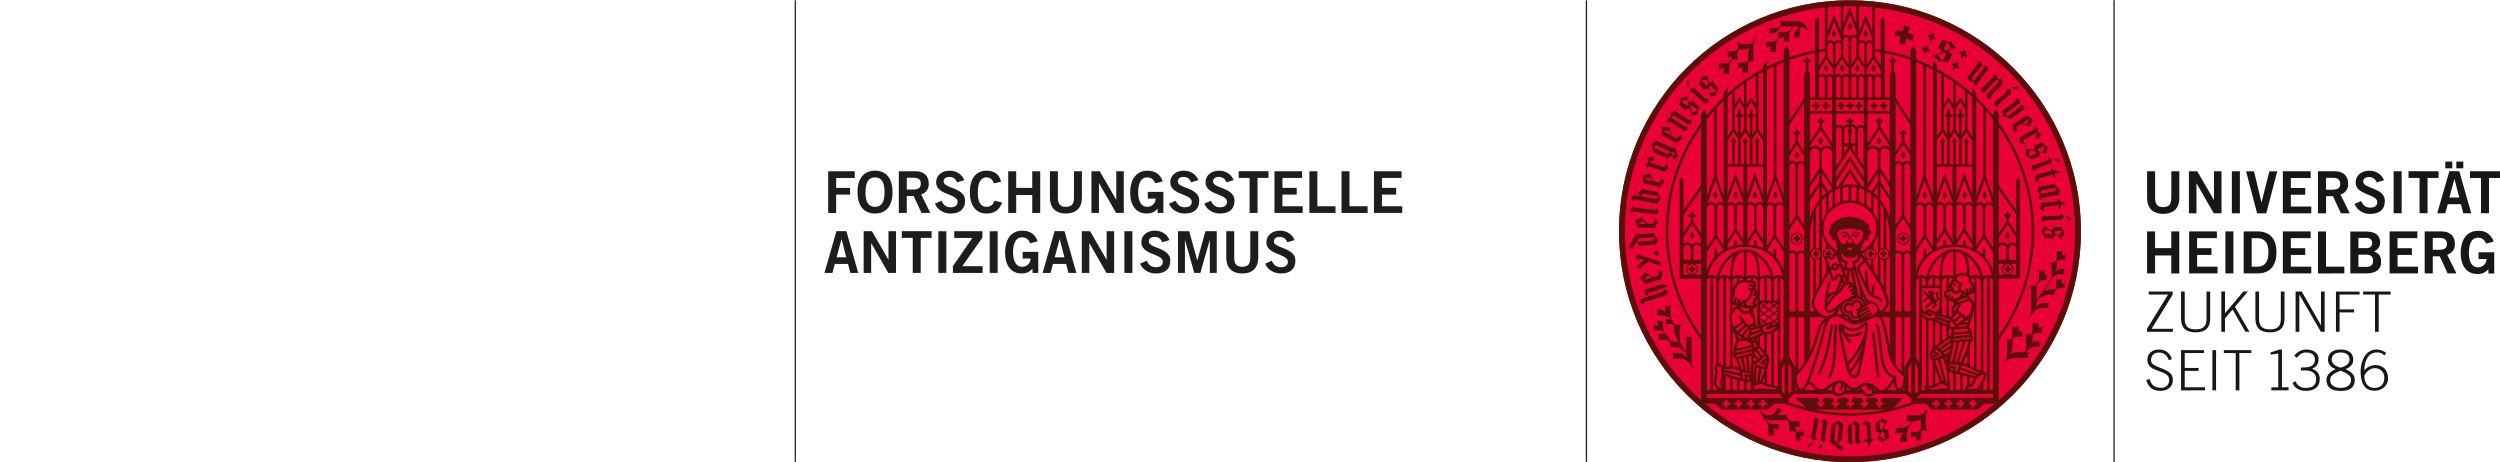 <?xml version="1.0" encoding="UTF-8"?><svg xmlns="http://www.w3.org/2000/svg" viewBox="0 0 562.858 104.006"><defs><style>.uuid-f36e75a3-8b8d-42e6-8b8c-df111d9ccec2{fill:#5a0f09;}.uuid-ceed423b-ecdd-4cf5-8de7-da60ff185647{fill:#171717;}.uuid-6449ae1c-c999-4988-8806-458f22ad65f8{fill:#e80036;}.uuid-1c15d75d-c4de-4c21-b74d-9675ee6098ff{fill:#1d1d1b;}</style></defs><g id="uuid-2c076716-246c-448d-8128-ce8fb5454881"><g id="uuid-63b978ec-a2ce-49c2-9f80-3f606081074e"><path id="uuid-6afbdf8a-7781-4feb-a890-479df40fb3ae" class="uuid-ceed423b-ecdd-4cf5-8de7-da60ff185647" d="M475.826,104.049V.044h.283v104.006h-.283M483.214,85.579c.496,1.661,1.488,2.425,3.228,2.425,1.488,0,2.762-.853,2.762-2.395,0-1.304-.496-1.934-3.065-2.886-1.671-.63-1.845-1.066-1.845-1.681,0-1.066.729-1.671,1.785-1.671,1.039-.016,1.949.694,2.187,1.706l.714-.213c-.327-1.321-1.541-2.228-2.901-2.167-1.681,0-2.613.992-2.613,2.345,0,3,4.909,2.043,4.909,4.463.071.926-.621,1.734-1.547,1.805-.088.007-.176.007-.263-0-1.428,0-2.236-.6-2.584-1.984l-.764.238-.005.015ZM496.459,87.874v-.679h-4.582v-3.689h3.129v-.674h-3.129v-3.342h4.344v-.655h-5.172v9.065l5.41-.025ZM498.106,87.874h.828v-9.04h-.828v9.065-.025ZM500.654,79.489h2.698v8.385h.828v-8.385h2.688v-.655h-6.199v.674l-.015-.02ZM515.253,87.874v-.679h-1.488v-8.509h-.526l-2.033.664v.496l1.731-.253v7.607h-1.557v.679l3.873-.005ZM516.131,86.194c.496,1.23,1.582,1.805,3.05,1.805,1.795,0,3.099-.778,3.099-2.688,0-1.245-.729-1.909-1.731-2.286,1.051-.496,1.453-1.091,1.453-2.132,0-1.696-1.567-2.207-2.737-2.207-1.088.012-2.105.543-2.737,1.428l.59.426c.63-.793,1.24-1.18,2.083-1.18,1.215,0,1.984.496,1.984,1.607,0,1.205-.853,1.76-2.479,1.76h-.679v.674h.828c1.711,0,2.613.63,2.613,1.934s-.714,1.984-2.236,1.984c-1.052.117-2.049-.496-2.42-1.488l-.664.377-.015-.015ZM526.976,78.686c-1.721,0-2.837.778-2.837,2.296,0,.992.6,1.721,1.731,2.122-1.557.704-2.083,1.532-2.083,2.435,0,1.81,1.304,2.479,3.188,2.479s3.188-.65,3.188-2.479c0-.902-.526-1.731-2.083-2.435,1.131-.402,1.736-1.131,1.736-2.122,0-1.517-1.116-2.296-2.837-2.296h-.005ZM524.616,85.539c0-.992.878-1.488,2.36-2.088,1.488.605,2.36,1.106,2.36,2.088,0,1.235-1.026,1.785-2.36,1.785s-2.36-.55-2.36-1.785ZM524.968,80.942c0-1.066.828-1.582,2.008-1.582s2.008.496,2.008,1.582c0,.992-.878,1.532-2.008,1.835-1.131-.302-2.008-.853-2.008-1.835ZM537.231,79.454c-.609-.487-1.363-.757-2.142-.769-2.564,0-3.615,2.698-3.615,4.959,0,2.088.59,4.329,3.114,4.329,1.646,0,3.065-1.076,3.065-2.812s-1.066-2.975-2.916-2.975c-.944.044-1.827.481-2.435,1.205,0-1.721.704-4.042,2.772-4.042.669-.055,1.327.199,1.785.689l.377-.615-.005.03ZM536.814,85.068c0,1.403-.803,2.271-2.212,2.271s-2.286-1.041-2.286-2.673c0-.327.942-1.77,2.271-1.77,1.133-.092,2.126.751,2.218,1.884.008.096.009.192.003.288h.005ZM483.78,66.314h4.344l-4.736,7.711v.674h5.827v-.674h-4.795l4.731-7.686v-.704h-5.37v.679ZM491.049,65.639v6.099c0,2.058,1.076,3.089,3.278,3.089s3.278-1.026,3.278-3.089v-6.099h-.828v6.179c0,1.731-.843,2.336-2.45,2.336s-2.45-.6-2.45-2.336v-6.179h-.828ZM500.114,74.704h.828v-3.025l1.711-1.984,2.876,4.994h.927l-3.278-5.598,2.926-3.471h-1.017l-4.146,4.919v-4.919h-.828v9.085ZM507.785,65.639v6.099c0,2.058,1.076,3.089,3.278,3.089s3.278-1.026,3.278-3.089v-6.099h-.828v6.179c0,1.731-.843,2.336-2.45,2.336s-2.45-.6-2.45-2.336v-6.179h-.828ZM516.85,74.704h.828v-8.39l4.85,8.385h.853v-9.06h-.828v7.557h-.025l-4.299-7.557h-1.393v9.065h.015ZM526.743,74.704v-4.369h3.278v-.674h-3.278v-3.342h4.498v-.674h-5.321v9.065l.823-.005ZM532.034,66.318h2.688v8.385h.828v-8.39h2.688v-.674h-6.199v.674l-.005.005ZM485.203,61.558v-4.046h3.645v4.061h1.805v-9.476h-1.805v3.774h-3.645v-3.774h-1.805v9.457l1.805.005ZM499.261,61.558v-1.517h-4.597v-2.648h3.233v-1.517h-3.238v-2.256h4.463v-1.517h-6.263v9.457h6.402ZM502.836,61.558v-9.461h-1.805v9.457l1.805.005ZM505.147,61.558h3.129c2.479,0,4.23-1.389,4.245-4.731s-1.741-4.731-4.245-4.731h-3.129v9.461ZM506.952,53.624h1.205c2.073,0,2.559,1.517,2.559,3.208s-.496,3.208-2.559,3.208h-1.205v-6.422.005ZM520.371,61.558v-1.517h-4.602v-2.648h3.238v-1.517h-3.238v-2.256h4.463v-1.517h-6.263v9.457h6.402ZM527.809,61.558v-1.517h-4.126v-7.934h-1.805v9.457l5.931-.005ZM529.173,61.558h3.471c2.41,0,3.446-1.022,3.446-2.479s-.421-1.984-1.651-2.479c.913-.303,1.505-1.187,1.438-2.147-.104-1.691-1.324-2.321-3.208-2.321h-3.511v9.457l.015-.03ZM530.978,57.338h1.81c1.051,0,1.488.496,1.488,1.379s-.456,1.374-1.488,1.374h-1.81v-2.752ZM530.978,53.564h1.81c.868,0,1.299.496,1.299,1.151s-.431,1.155-1.299,1.155h-1.81v-2.326.02ZM544.396,61.558v-1.517h-4.597v-2.648h3.223v-1.517h-3.238v-2.256h4.463v-1.517h-6.248v9.457h6.397ZM547.724,61.558v-3.853h1.562l1.78,3.853h1.984l-2.083-4.22c1.087-.29,1.814-1.313,1.731-2.435,0-1.562-.878-2.802-3.025-2.802h-3.774v9.457h1.825ZM547.724,53.564h1.651c.992,0,1.532.446,1.532,1.339s-.431,1.339-1.85,1.339h-1.339v-2.698l.005.02ZM561.405,54.378c-.435-1.51-1.863-2.513-3.432-2.41-3.03,0-3.967,2.594-3.967,5.003,0,2.673,1.19,4.716,3.764,4.716.955.053,1.878-.357,2.479-1.101v.992h1.309v-4.78h-3.536v1.517h1.795c.005,1.032-.829,1.873-1.861,1.878-.041 0-.082-.001-.122-.004-1.26,0-1.984-1.26-1.984-3.248,0-2.098.655-3.432,1.984-3.432.942,0,1.488.392,1.899,1.339l1.676-.446-.005-.025ZM488.848,44.559c0,1.532-.605,2.073-1.82,2.073s-1.82-.536-1.82-2.073v-6h-1.805v5.926c0,2.767,1.701,3.67,3.63,3.67s3.63-.902,3.63-3.67v-5.926h-1.805v6h-.01ZM494.52,48.03v-6.744h.025l3.868,6.734h1.741v-9.461h-1.701v6.447h-.025l-3.724-6.447h-1.884v9.461l1.701.01ZM504.294,48.03v-9.471h-1.81v9.461l1.81.01ZM508.212,48.03h2.018l2.479-9.461h-1.78l-1.755,6.972h-.025l-1.676-6.972h-1.78l2.479,9.461h.04ZM520.371,48.03v-1.527h-4.602v-2.653h3.238v-1.517h-3.238v-2.256h4.463v-1.517h-6.263v9.461l6.402.01ZM523.698,48.03v-3.863h1.562l1.78,3.853h1.984l-2.083-4.22c1.089-.29,1.817-1.316,1.731-2.44,0-1.562-.878-2.802-3.025-2.802h-3.774v9.461l1.825.01ZM523.698,40.037h1.651c.992,0,1.532.446,1.532,1.339s-.431,1.339-1.85,1.339h-1.349v-2.688l.015.01ZM536.75,40.572c-.552-1.345-1.889-2.199-3.342-2.132-1.636,0-3.05.957-3.05,2.648,0,2.911,4.875,2.544,4.875,4.403,0,.917-.694,1.26-1.602,1.26-1.061,0-1.627-.59-2.058-1.488l-1.488.655c.613,1.397,2.011,2.283,3.536,2.241,2.098,0,3.312-.992,3.312-2.906,0-3.07-4.875-2.727-4.875-4.354,0-.734.565-1.046,1.349-1.046.768-.009,1.451.487,1.681,1.22l1.651-.496.01-.005ZM540.717,48.01v-9.451h-1.805v9.461l1.805-.01ZM542.264,38.549v1.517h2.479v7.934h1.805v-7.934h2.479v-1.508l-6.764-.01ZM552.603,40.369h.025l1.061,4.101h-2.236l1.116-4.101h.035ZM548.735,48.01h1.795l.56-2.043h2.975l.521,2.043h1.795l-2.688-9.461h-2.241l-2.727,9.461h.01ZM550.545,36.377v1.517h1.572v-1.512l-1.572-.005ZM553.025,36.377v1.517h1.572v-1.512l-1.572-.005ZM556.104,38.554v1.517h2.479v7.934h1.795v-7.934h2.479v-1.512l-6.754-.005Z"/><circle id="uuid-e76449bd-328b-4150-8646-1104474b1b63" class="uuid-6449ae1c-c999-4988-8806-458f22ad65f8" cx="416.508" cy="52.072" r="52.003"/><path id="uuid-ac71b262-90e4-468c-b9de-cdc57f9d72c5" class="uuid-f36e75a3-8b8d-42e6-8b8c-df111d9ccec2" d="M410.785,24.679h.57v-.57h.575v-.57h-.575v-.575h-.57v.57h-.57v.57h.57v.575ZM420.887,57.903h.57v-.456h.456v-.57h-.456v-.456h-.57v.456h-.456v.57h.456v.456ZM408.638,24.679h.57v-.57h.57v-.57h-.595v-.575h-.545v.57h-.595v.57h.595v.575ZM421.417,74.937c.635,4.146.774,8.043,1.235,10.056l.555-.129c-.441-1.904-.59-5.841-1.23-10.017l-.56.089ZM415.68,52.225c-.518-.184-1.096-.004-1.418.441l.193.193c.183-.263.478-.426.798-.441.457.022.829.373.878.828v.669h.273v-.709c-.053-.44-.342-.817-.754-.982h.03ZM417.406,52.225c-.404.175-.683.554-.729.992v.709h.278v-.679c.048-.455.421-.806.878-.828.32.015.615.178.798.441l.193-.193c-.326-.457-.918-.638-1.443-.441h.025ZM417.867,52.84c-.496,0-.689.193-.689.377h.57c-.075.028-.126.098-.129.178 0.0.126.103.228.229.228.126-0.0.227-.102.228-.228-.002-.076-.049-.144-.119-.174h.555c-.025-.174-.317-.387-.669-.387l.025.005ZM429.059,34.964l-.585-.883-.55.883.55.883.585-.883ZM428.474,55.111c.764-.003,1.381-.624,1.379-1.389-.003-.764-.624-1.381-1.389-1.379-.76.003-1.376.618-1.379,1.379,0,.767.622,1.389,1.389,1.389h0ZM428.474,52.632c.605.003,1.094.496,1.091,1.101s-.496,1.094-1.101,1.091c-.603-.003-1.091-.493-1.091-1.096-.003-.605.486-1.098,1.091-1.101.003,0,.007,0,.01,0v.005ZM428.201,54.462h.57v-.456h.456v-.57h-.456v-.456h-.57v.456h-.456v.57h.456v.456ZM418.234,24.709h.57v-.6h.575v-.57h-.575v-.575h-.57v.57h-.57v.57h.57v.605ZM416.25,24.709h.57v-.6h.57v-.57h-.57v-.575h-.595v.57h-.575v.57h.575l.025.605ZM414.217,24.709h.57v-.6h.575v-.57h-.575v-.575h-.595v.57h-.595v.57h.57l.05.605ZM415.308,52.835c-.496,0-.689.193-.689.377h.58c-.075.028-.126.098-.129.178 0.0.126.103.228.229.228.126-0.0.227-.102.228-.228-.003-.077-.052-.146-.124-.174h.55c-.02-.213-.312-.416-.664-.416l.02.035ZM420.539,73.266c-.001-.169-.029-.336-.084-.496-.061-.173-.223-.292-.407-.297-.211.029-.404.135-.54.297-.149.139-.297.302-.446.446-.512.487-1.192.761-1.899.764-.594.001-1.17-.198-1.636-.565-.262-.283-.611-.47-.992-.531-.222.013-.416.154-.496.362-.08.227-.116.468-.104.709v.065c0,.178.104.769.263,1.671.233,1.334.61,3.268.992,4.994.198.863.412,1.676.61,2.341.134.522.339,1.022.61,1.488.23.366.625.596,1.056.615.616-.045,1.121-.506,1.22-1.116.129-.496.858-3.724,1.359-6.595.001-.012.001-.023,0-.035.149-.858.278-1.681.367-2.4.067-.51.107-1.023.119-1.537.01-.065.01-.134.01-.178ZM418.139,83.838c-.139.496-.421.689-.669.689-.247-.02-.468-.161-.59-.377-.062-.09-.116-.187-.159-.288.817-.889,1.487-1.904,1.984-3.005l.164-.332c-.337,1.666-.645,3.02-.724,3.317l-.005-.005ZM418.194,80.605c-.449.963-1.019,1.864-1.696,2.683-.114-.327-.233-.719-.352-1.151v-.03c1.354-1.242,2.455-2.734,3.243-4.394-.315.997-.714,1.966-1.19,2.896l-.005-.005ZM419.865,74.823c-.678,2.528-2.022,4.828-3.893,6.66-.347-1.374-.689-3.015-.957-4.418s-.496-2.643-.496-2.975c.374,1.233,1.056,2.349,1.984,3.243l.372-.426c-.386-.345-.72-.745-.992-1.185.299.081.608.121.917.119.924.025,1.828-.279,2.549-.858l-.402-.402c-.616.468-1.373.713-2.147.694-.506.033-1.007-.125-1.403-.441-.177-.368-.317-.754-.416-1.151l.193.164c.566.444,1.264.685,1.984.684.854-.003,1.673-.333,2.291-.922.169-.159.322-.327.446-.446l.059-.054v.302c-.001.474-.029.948-.084,1.418l-.005-.005ZM412.184,72.998c-.496,2.911-.992,7.438-3.07,11.247l.496.273c2.162-3.927,2.663-8.544,3.134-11.43l-.56-.089ZM412.784,79.003c-.089,2.385-.392,4.785-1.329,5.846l.431.372c1.121-1.329,1.359-3.784,1.488-6.199s.04-4.8.362-5.782l-.54-.178c-.397,1.2-.307,3.546-.412,5.941h0ZM415.318,15.361l-.55-.883-.555.883.55.883.555-.883ZM429.986,6.083l-1.25-.372-.412,1.383-1.383-.412-.372,1.24,1.383.412-.412,1.389,1.25.372.412-1.383,1.383.412.367-1.25-1.383-.412.416-1.379ZM438.391,43.994l-.55-.863-.55.883.55.883.55-.902ZM463.265,44.931l.045.362-3.213.416c-.116.019-.233-.029-.302-.124h-.04c-.138.457-.323.899-.55,1.319l.992.724.109-.149c-.347-.223-.248-.397,0-.897l3.159-.412.094.719.456.144-.119-.917,1.354-.178v-.094c-.667-.134-1.279-.466-1.755-.952l-.228.04ZM463.904,36.05l-1.151-.431c-.106.065-.215.125-.327.178.333.255.682.487,1.046.694.163-.129.308-.279.431-.446v.005ZM432.937,67.623v.496l1.294-.848.54.679-1.488,1.151.268.402,1.552-1.185.362.421-.59.496.317.317.992-.783-.461-.54.858-.783-.377-1.16.278-.188v-.302h-.793l.441,1.488-.288.228-.531-.659v-1.403h-1.21v.416l.268.302-.268.198-.818-.917h-.377v.238l1.022,1.2-.992.739ZM432.753,43.969l.55.883.55-.883-.55-.883-.55.883ZM463.756,48.536l-3.308.164c-.268,0-.302-.139-.302-.139h-.045l-.58.868.689.645h.04c.008-.166.067-.325.169-.456l3.372-.164c.101-.007.198.037.258.119h.045l.625-.843c-.261-.188-.496-.41-.699-.659h-.04s.045.451-.228.466h.005ZM458.47,39.228h-.04c-.073.472-.195.936-.362,1.383l1.071.58.089-.164c-.377-.169-.302-.357-.154-.883l3.07-.853.193.699.496.074-.248-.893,1.314-.367-.025-.094c-.678-.04-1.329-.282-1.869-.694l-.174.05.099.352-3.124.863c-.113.052-.246.03-.337-.054h0ZM459.709,45.055h.04c-.04-.198,0-.496.074-.496l3.402-.679c.113-.03.233.009.307.099h.04c.015-.413.062-.824.139-1.23-.605-.238-.754-1.433-1.582-1.27l-2.722.545c-.099.022-.202-.008-.273-.079h-.045l-.456,1.096.714.585-.426.897c.282.151.548.331.793.536l-.005-.005ZM459.58,42.883l3.352-.669c-.07.267-.103.542-.099.818l-3.119.63-.317-.268.183-.511ZM461.966,53.639c.101-.001.196.052.248.139h.05l.461-.937,1.289.907c.217-.397.489-.761.808-1.081-.267-.494-.483-1.014-.645-1.552l-1.403-.035c-.115.002-.22-.062-.273-.164h-.04l-.6,1.051-1.617-1.116c-.143.436-.357.845-.635,1.21.321.484.586,1.003.788,1.547l1.567.03ZM462.754,51.977l1.522.035.035.069c-.312.325-.593.678-.838,1.056l-.992-.739.273-.421ZM460.126,52.597c.257-.349.478-.723.659-1.116l1.294.878-.203.397-1.681-.04-.069-.119ZM446.821,44.852l.55-.883-.55-.883-.55.883.55.883ZM409.323,100.539c.032.205.09.405.174.595l.937-.798v-.377c-.381.169-.75.362-1.106.58h-.005ZM441.733,43.969l.55.883.57-.883-.55-.883-.57.883ZM408.708,98.358c.035-.188.57-2.975.625-3.253s.208-.263.208-.263v-.045l-.709-.769-.774.536v.04c.16.046.302.139.407.268,0,0-.6,3.139-.635,3.312-.015.1-.081.184-.174.223v.045l.674.808c.244-.209.514-.386.803-.526v-.035s-.496-.069-.426-.342h0ZM414.658,99.156s.248-3.025.268-3.233c.005-.117.076-.221.183-.268v-.04l-1.141-.897-1.602.878-.293,3.496c-.004.103-.063.195-.154.243v.045c.878.694,1.597,1.319,2.479,2.117.216-.253.467-.475.744-.659v-.04c-.243,0-1.488-1.151-1.488-1.151l1.002-.491ZM412.977,99.072l.312-3.764h.025l.714.531-.297,3.585-.213.114-.54-.466ZM410.051,94.921v.035c.162.039.307.128.416.253,0,0-.456,3.164-.496,3.337-.012.102-.076.19-.169.233v.045l.704.774c.234-.218.496-.405.778-.555v-.04s-.471-.054-.431-.327c0-.188.436-3.01.496-3.273s.198-.273.198-.273v-.045l-.739-.739-.759.575ZM418.591,95.774c-.005-.103.044-.201.129-.258v-.045l-1.131-.655c-.5.392-1.025.752-1.572,1.076,0,0,.03,3.079.03,3.283.006.116-.053.225-.154.283v.04l.719.57.63-.63v-.03l-.293-.213-.035-3.694.134-.084.655.402s.03,3.0.03,3.273-.154.297-.154.297v.045l.848.615.655-.679v-.035c-.165-.016-.32-.082-.446-.188,0,0-.03-3.188-.03-3.367l-.015-.005ZM433.963,92.303l-.164-.104-.233.352c-.405.584-1.056.95-1.765.992l-2.479-.035c.113.439.084.903-.084,1.324h1.215l-.203.307c-.46.717-1.246,1.158-2.098,1.175h-1.389c.082.176.118.371.104.565,0,.496-.213.605-.213.605h1.151c.257-.005.509-.073.734-.198-.382.48-.618,1.06-.679,1.671v.575c.464-.13.949-.172,1.428-.124v-1.151c-.021-.687.129-1.369.436-1.984l.962-1.438c.627.007,1.243-.165,1.775-.496v2.44c-.271.281-.633.457-1.022.496h-1.25c.063.359.063.727,0,1.086.449.042.9-.043,1.304-.243-.068.344-.083.697-.045,1.046.353-.088.723-.088,1.076,0v-1.488c-.013-.255.021-.511.099-.754h1.369v-.228c-.273,0-.377-.223-.412-.813v-1.101c0-.729-.03-1.716.397-2.355l-.015-.124ZM425.236,96.939v-.04l-1.131-.421.843-1.775c-.454-.072-.893-.22-1.299-.436-.426.393-.895.738-1.398,1.026l.213,1.562c.018.1-.018.201-.094.268v.05l.992.307-.689,1.413c.425.149.826.36,1.19.625.446-.346.926-.645,1.433-.893,0,0-.164-1.185-.193-1.393.003-.115.07-.218.174-.268l-.04-.025ZM423.321,96.622l-.228-1.661.099-.084c.387.196.792.353,1.21.471l-.664,1.418-.416-.144ZM424.368,98.923c-.37-.256-.764-.477-1.175-.659l.565-1.116.466.223.213,1.488-.069.065ZM421.313,98.883s-.174-3.03-.188-3.238c-.013-.115.041-.227.139-.288v-.04c-.425-.166-.834-.372-1.22-.615l-.788.922.134.124c.253-.337.416-.223.897.035l.183,3.184-.729.04-.174.446.927-.05.074,1.359h.099c.18-.655.553-1.241,1.071-1.681v-.178l-.426-.02ZM442.453,12.104l.312-.496-.496-.322-.312.471-.471-.312-.322.496.496.312-.317.496.496.322.312-.471.471.312.322-.496-.491-.312ZM458.227,38.549c-.051-.161-.051-.335,0-.496l3.154-1.195c.094-.038.201-.025.283.035h.045l.332-.992c-.304-.099-.595-.237-.863-.412h-.035s.183.441-.079.54l-3.065,1.151c-.253.094-.332-.04-.332-.04h-.045l-.283.992.858.377.03.04ZM458.827,73.757c.157-.334.213-.706.164-1.071-.461.117-.943.117-1.403,0v1.364c.028.396-.037.793-.188,1.16-.408.024-.817.024-1.225,0l.05,2.524c.04.555-.091,1.109-.377,1.587h-1.592c-.599-.017-1.187.157-1.681.496.348-.626.54-1.327.56-2.043v-1.557c.283-.228.629-.364.992-.392h1.18c-.073-.42-.073-.85,0-1.27-.334-.02-.669.015-.992.104.155-.334.212-.706.164-1.071-.462.116-.946.116-1.408,0v1.364c.044.41-.028.824-.208,1.195l-.025.035c-.251.251-.605.372-.957.327v2.162c0,.436.084,1.577-.198,2.172l-.729,1.096.174.099s.729-1.458,2.217-1.458h3.303c-.113-.411-.069-.85.124-1.23h-.645c.246-.229.474-.476.684-.739.328-.319.755-.516,1.21-.56h1.2c-.074-.42-.074-.85,0-1.27-.878,0-1.205.069-1.691.635.076-.21.116-.431.119-.655v-1.408c.283-.229.629-.366.992-.392h1.175c-.073-.42-.073-.849,0-1.27-.327-.031-.657-.009-.977.065h-.01ZM455.603,31.463l2.846-1.547.198.054c-.148.365-.333.714-.55,1.041v.04c.316.015.628.073.927.174h.045l.496-1.106-.843-.302.208-.932c-.313-.065-.619-.161-.912-.288h-.035c.094.178.139.461.069.496l-2.926,1.592c-.099.06-.223.06-.322,0l-.05.05c.033.476.02.955-.04,1.428l1.175.322.05-.174c-.387-.089-.357-.297-.327-.848h-.01ZM464.177,57.511c.152-.307.207-.653.159-.992-.415.105-.85.105-1.264,0v1.22c.027.359-.032.72-.174,1.051-.411.253-.886.386-1.369.382v.218c.288,0,.416.471.416.754v.421c0,.659,0,1.904-.273,2.326l-.372.59-1.79,2.703-.992,1.488v.035-3.471l.466-.704c.29-.282.668-.457,1.071-.496h.813c-.068-.38-.068-.77,0-1.151-.197-.005-.395.006-.59.035.162-.332.222-.705.174-1.071-.454.114-.929.114-1.383,0v1.339c.026.386-.035.772-.178,1.131l-.441.664c-.139.154-.536.466-1.547.466v.223c.293,0,.421.466.421.754v3.317c0,.659,0,1.904-.278,2.326-.129.203-.392.58-.392.58l.154.094s.337-.456.734-1.056l.114-.178c.51-.731,1.327-1.186,2.217-1.235h1.185c-.028-.394.127-.778.421-1.041-1.413,0-2.286-.169-3.114.878l-.084.124c.135-.384.205-.788.208-1.195l.233-.352c.58-.8,1.492-1.293,2.479-1.339h1.344c-.033-.441.139-.873.466-1.17.253-.205.563-.326.888-.347h1.031c-.064-.367-.064-.743,0-1.111-.296-.018-.593.014-.878.094.139-.292.191-.617.149-.937-.404.101-.826.101-1.23,0v1.195c.039.359-.023.721-.178,1.046l-.035.045c-1.106,0-1.909-.069-2.618.397l1.334-2.013.074-.114.55-.833.079-.119v-.04l.094-.139c.313-.317.727-.513,1.17-.555h1.294c-.071-.412-.071-.833,0-1.245-.947,0-1.369.079-1.949.808.195-.472.297-.977.302-1.488v-.992c.349-.227.754-.356,1.17-.372h.783c-.066-.377-.066-.763,0-1.141-.298.016-.591.081-.868.193ZM454.046,28.527l.992-.625c.657.127,1.3.313,1.924.555h.04l.783-1.517c-.514-.253-1.001-.559-1.453-.912l-2.802,1.8c-.098.058-.22.058-.317,0h-.035c.087.581.118,1.169.094,1.755l1.205.238v-.183c-.402-.035-.377-.392-.431-1.111h0ZM456.923,26.677l-.65,1.319s-.58-.154-.992-.248l1.641-1.071ZM458.851,35.306c.09-.049.198-.049.288,0h.045v-1.046l1.552.278c.029-.452.123-.898.278-1.324-.453-.335-.87-.716-1.245-1.136l-1.289.565c-.104.049-.226.035-.317-.035h-.04l-.099,1.205-1.939-.327c.056.457.034.919-.065,1.369.495.303.954.66,1.369,1.066l1.463-.615ZM458.851,33.471l1.393-.61.059.05c-.146.427-.252.867-.317,1.314l-1.225-.243.089-.511ZM456.868,35.217l-.114-.079c.085-.426.129-.86.129-1.294l1.542.258v.441l-1.557.674ZM452.321,59.872h-.57v.456h-.466v.57h.456v.456h.57v-.456h.461v-.57h-.456l.005-.456ZM465.467,48.65s-.283.065-.367.069c.237.347.497.679.778.992.196-.071.381-.167.55-.288l-.962-.774ZM416.518.053c-28.721-.005-52.008,23.273-52.013,51.993-.005,28.721,23.273,52.008,51.993,52.013,28.721.005,52.008-23.273,52.013-51.993v-.01c-.008-28.715-23.288-51.989-52.003-51.989l.01-.015ZM422.116,11.543c.446.059.893.129,1.339.208v2.975l-1.339-2.053v-1.131ZM423.911,89.551l-.496.456v.57h.565v.58h-.565v.57h-.595v-.565h-.565v-.575h.565v-.57l-.496-.456h-1.736l-.496.456v.57h.57v.58h-.57v.56h-.575v-.565h-.565v-.575h.565v-.565l-.496-.461h-1.681l-.496.461v.565h.565v.58h-.565v.56h-.58v-.565h-.565v-.575h.565v-.57l-.496-.456h-1.726l-.496.461v.565h.545v.58h-.565v.56h-.58v-.565h-.565v-.575h.565v-.57l-.496-.456h-1.721l-.496.461v.565h.57v.58h-.57v.56h-.605v-.565h-.56v-.575h.56v-.56l-.496-.466h-4.959c.198.198,1.731,1.552,2.514,2.246-1.367-.337-2.716-.744-4.042-1.22v-.729l.317-.283.992-.868h8.886c.216.26.516.435.848.496h.159c.19-.003.38-.024.565-.065.173-.026.341-.081.496-.164.138-.079.272-.165.402-.258h4.081c.074.07.152.137.233.198.33.249.732.385,1.145.387.337-.001.668-.088.962-.253.124-.081.22-.199.273-.337h7.071l1.274,1.116v.788l-.283.114c-1.23.43-2.484.802-3.764,1.116l2.202-2.261-4.597-.035ZM424.507,92.223c-5.297,1.054-10.75,1.054-16.047,0h16.047ZM412.501,22.502v2.509h-4.998v-2.509h4.998ZM409.526,21.932v-4.091c.006-.167.079-.325.203-.436.135-.125.312-.194.496-.193.351-.003.639.278.645.63v4.081l-1.344.01ZM411.44,17.841c-.008-.18.05-.356.164-.496.08-.103.202-.165.332-.169.147.007.285.073.382.183.117.125.183.29.183.461v4.081h-1.061v-4.061ZM416.468,22.487h3.129v2.509h-6.223v-2.494l3.094-.015ZM413.374,21.917v-4.076c-.021-.32.208-.601.526-.645.141.005.272.07.362.178.115.128.179.294.178.466v4.081l-1.066-.005ZM415.005,21.917v-4.076c0-.334.271-.605.605-.605s.605.271.605.605v4.081l-1.21-.005ZM416.791,21.917v-4.076c-.03-.325.209-.612.534-.642s.612.209.642.534c.003.036.003.072,0,.108v4.081l-1.175-.005ZM416.508,41.489h-.04c-.587.004-1.172.068-1.746.193l1.775-2.722,1.785,2.727c-.584-.123-1.179-.185-1.775-.183v-.015ZM417.966,42.204v3.05c-.389-.089-.786-.143-1.185-.159v-3.025c.398.018.794.066,1.185.144v-.01ZM416.21,42.065v3.05c-.454.021-.904.089-1.344.203v-3.075c.443-.092.892-.147,1.344-.164v-.015ZM416.493,37.919l-2.598,3.967c-.174.059-.347.119-.496.188v-1.036l3.119-4.78,3.104,4.741v1.106c-.164-.065-.327-.124-.496-.178l-2.633-4.007ZM416.493,33.58l3.104,4.701v1.676l-3.099-4.761-3.119,4.78v-1.597l3.114-4.8ZM413.369,29.276c.041-.334.319-.588.655-.6.347.013.622.297.625.645v6.055l-1.279,1.984v-8.083ZM416.215,30.03v2.241h-.992v-2.931c.01-.245.145-.468.357-.59.198-.129.424-.209.659-.233v.62c-.257.157-.339.492-.183.749.045.075.108.137.183.183l-.025-.04ZM416.077,33.164l-.873,1.339v-1.845c.255.225.551.397.873.506ZM416.771,29.117v-.615c.221.029.433.107.62.228.21.132.337.362.337.61v2.946h-.957v-2.241c.256-.159.335-.495.176-.751-.044-.072-.105-.132-.176-.176ZM417.728,32.658v1.8l-.858-1.299c.323-.107.621-.277.878-.501h-.02ZM418.298,35.321v-5.98c.008-.349.286-.632.635-.645.338.011.615.273.645.61v7.959l-1.279-1.944ZM418.556,42.347c.4.108.791.248,1.17.416v3.179c-.373-.203-.765-.369-1.17-.496v-3.099ZM419.617,21.932h-1.061v-4.091c-.008-.18.05-.356.164-.496.08-.103.202-.165.332-.169.146.006.284.07.382.178.117.123.182.286.183.456v4.121ZM419.617,25.582v2.737c-.193-.122-.416-.187-.645-.188-.35.004-.681.16-.907.426-.087-.113-.19-.212-.307-.293-.283-.188-.609-.304-.947-.337v-.317h.496v-.57h-.496v-.496h-.57v.496h-.496v.57h.496v.312c-.354.029-.695.146-.992.342-.116.08-.22.177-.307.288-.223-.266-.55-.422-.897-.426-.232.002-.459.069-.655.193v-2.737h6.228ZM414.296,42.387v3.099c-.399.144-.782.327-1.145.545v-3.208c.37-.175.753-.321,1.145-.436ZM416.508,45.67c1.565,0,3.067.616,4.18,1.716,1.095,1.059,1.719,2.513,1.731,4.037,0,2.241-1.359,4.081-3.471,5.197,0-.119,0-.243.035-.372.168-.735.449-1.439.833-2.088.291.032.578-.092.754-.327.141-.232.152-.521.03-.764.313-.099.548-.358.615-.679.059-.385-.179-.754-.555-.858.197-.229.248-.549.134-.828-.152-.338-.512-.531-.878-.471,0,0,.094-.347-.347-.61-.441-.263-.684-.114-.684-.114-.072-.159-.204-.282-.367-.342-.171-.059-.353-.072-.531-.04-.111-.109-.253-.18-.407-.203-.168-.031-.343-.007-.496.069-.285-.326-.78-.359-1.105-.075-.026.023-.051.048-.075.075,0,0-.084-.124-.412-.119-.197-.005-.384.09-.496.253-.165-.079-.356-.079-.521,0-.173.082-.308.228-.377.407,0,0-.213-.188-.689.104-.22.128-.351.366-.342.62-.294-.052-.593.065-.774.302-.2.284-.2.663,0,.947-.353.09-.584.427-.54.788.024.37.275.686.63.793-.063.252-.033.517.084.749.192.233.488.355.788.327.059.228.436,1.731.496,2.326-.367-.238-.65-.436-.65-.441-2.573-1.624-3.342-5.027-1.718-7.599.247-.392.543-.751.88-1.069,1.129-1.115,2.658-1.733,4.245-1.716v.005ZM428.766,29.673v-.496h-.57v.496h-.496v.565h.496v1.661l-1.423,2.162v-10.979l3.332,5.043v5.827l-1.344-2.048v-1.666h.496v-.57l-.491.005ZM428.474,32.504l1.627,2.479v1.438c-.541-.337-1.247-.227-1.661.258-.246-.291-.61-.457-.992-.451-.248.002-.491.074-.699.208v-1.339l1.726-2.594ZM430.1,37.374v13.305l-1.374-2.093v-11.143c.031-.365.338-.644.704-.64.336-.002.623.239.679.57h-.01ZM426.768,37.443c.024-.367.332-.651.699-.645.361-.003.661.279.679.64v11.148l-1.383,2.107v-13.25h.005ZM428.434,49.181l1.666,2.539v4.86c-.198-.128-.429-.197-.664-.198-.382.006-.743.176-.992.466-.252-.286-.611-.455-.992-.466-.229.001-.453.063-.65.178v-4.83l1.631-2.549ZM428.717,84.126v-12.729h1.383v8.926l-1.329,2.365v1.448l-.054-.01ZM428.766,87.165v.65h-.387c.038-.035.073-.073.104-.114.122-.164.221-.344.293-.536h-.01ZM428.717,70.112v-12.521c.005-.172.083-.334.213-.446.136-.124.312-.194.496-.198.359-.003.652.286.655.645h0v12.521h-1.364ZM427.412,56.946c.183.006.359.076.496.198.133.109.213.27.218.441v12.521h-1.383v-12.68c.075-.307.365-.512.679-.481h-.01ZM428.156,71.396v12.214l-.183-.164c-.463-.389-.854-.855-1.155-1.379v-.03l-.04-.045v-10.597h1.379ZM427.591,83.868c.421.387.838.724,1.061.942-.076.631-.183,1.259-.322,1.879-.051.23-.147.447-.283.64-.078.117-.211.187-.352.183-.149.004-.291-.065-.382-.183-.342-.372-.412-1.488-.402-2.013v-.531c-.582-.178-1.116-.484-1.562-.897-.565-.57-1.141-1.587-1.438-3.555-.104-.679-.213-2.187-.382-3.699-.09-1.308-.338-2.6-.739-3.848l-.521.228c.373,1.195.605,2.43.689,3.679.169,1.488.278,2.975.387,3.719.307,2.043.922,3.193,1.597,3.868.403.4.889.707,1.423.897-.17.174-.325.363-.461.565-.342.5-.715.979-1.116,1.433-.29.389-.718.651-1.195.734-.235-.01-.456-.12-.605-.302-.703-.829-1.712-1.337-2.797-1.408-.684.005-1.342.269-1.84.739-.252.253-.59.404-.947.421-.451-.032-.87-.243-1.165-.585-.154-.149-.496-.496-.456-.426-.222-.218-.481-.396-.764-.526-.264-.095-.542-.145-.823-.149-.357-0-.711.071-1.041.208-.65.29-1.248.686-1.77,1.17-.361.345-.835.549-1.334.575-.548-.023-1.054-.3-1.369-.749-.195-.291-.438-.546-.719-.754-.19-.121-.41-.184-.635-.183.962-2.41,2.479-7.027,2.916-8.832.258-1.046.496-2.098.774-3.124.218-.793.57-1.894,1.418-2.479.357-.133.735-.205,1.116-.213.185-.004.37.024.545.084.562.259,1.1.568,1.607.922.555.402,1.207.649,1.889.714,1.264,0,2.574-.754,2.975-.907.114-.054.248-.129.392-.213.17-.068.336-.148.496-.238l.139-.079c.247-.118.515-.182.788-.188.157-.002.314.025.461.079.217.12.391.306.496.531.54.917.942,2.717,1.101,3.625.213,1.23.531,3.199.942,4.736.141.472.328.929.56,1.364.099.191.212.375.337.55l.059.074c.324.583.747,1.105,1.25,1.542v-.02ZM426.986,87.815h-1.984c.242-.236.469-.488.679-.754.273-.347.496-.694.724-.992.018.284.061.566.129.843.065.288.194.557.377.788.022.04.047.078.074.114h0ZM422.399,87.815h-.412c-.048-.171-.111-.336-.188-.496.209.149.407.315.59.496h.01ZM420.941,86.992c.302.371.494.82.555,1.294.005.076-.012.152-.05.218v.035c-.204.11-.432.168-.664.169-.294-.001-.58-.098-.813-.278-.309-.245-.57-.546-.769-.888-.084-.134-.144-.258-.188-.347.356-.265.786-.409,1.23-.412h.045l.397,1.111.536-.188-.278-.714ZM418.685,87.815h-.625c.176-.066.342-.155.496-.263,0,.079.059.169.119.263h.01ZM416.796,87.815h-1.051c0-.183.03-.392.04-.605v-.094l.084.074c.26.269.572.481.917.625h.01ZM414.653,87.993l.461-1.393.119.069v.496c-.007.281-.032.561-.074.838-.048.093-.119.172-.208.228-.119.094-.258.169-.357.233-.094.039-.192.067-.293.084-.148.033-.299.051-.451.054h-.089c-.255-.073-.473-.237-.615-.461-.074-.122-.109-.264-.099-.407.017-.47.178-.924.461-1.299.024-.031.05-.059.079-.084.11-.038.223-.067.337-.084h.243c.098.002.196.014.293.035l.159.05-.496,1.488.531.154ZM412.457,87.815h-1.116c.153-.096.298-.202.436-.317.269-.231.55-.446.843-.645-.106.287-.164.591-.169.897,0,0-.005.045-.005.065h.01ZM404.522,84.532c1.218-1.236,2.251-2.643,3.065-4.175,1.106-2.008,1.8-4.701,2.132-5.797.207-.882.682-1.679,1.359-2.281-.251.498-.447,1.022-.585,1.562-.293,1.046-.496,2.098-.774,3.139-.871,3.166-1.915,6.282-3.129,9.332-.149.234-.287.476-.412.724-.129.244-.353.424-.62.496-.041.005-.083.005-.124,0-.188,0-.412-.154-.61-.679-.232-.751-.34-1.535-.317-2.321h.015ZM404.731,87.815h-.496v-.992c.023.083.05.165.079.248.08.274.219.528.407.744h.01ZM406.218,71.416v10.116c-.419.653-.881,1.278-1.383,1.869v-12.005l1.383.02ZM404.835,70.112v-12.521c.003-.172.079-.334.208-.446.137-.123.312-.193.496-.198.352-.003.646.269.669.62v12.546h-1.374ZM406.218,50.683l-1.403-2.098v-11.143c.005-.361.303-.65.664-.645.002,0,.004,0,.005,0,.184.004.36.075.496.198.128.112.203.272.208.441l.03,13.245ZM411.738,56.069c.588.002,1.07.468,1.091,1.056l-.322.104.079.268c.007.049.007.1,0,.149,0,.178-.104.238-.258.253-.141.002-.265-.095-.297-.233l-.03-.089v-.119h.456v-.57h-.456v-.456h-.57v.456h-.456v.57h.456v.104l-.63.213c-.119-.177-.183-.386-.183-.6-.003-.608.488-1.103,1.096-1.106.003,0,.007,0,.01,0h.015ZM411.683,55.781v-.283c.094.104.193.203.297.302-.081-.007-.162-.007-.243,0l-.054-.02ZM413.171,57.645v-.035l.283-.094.689,1.939-.243.089c-.153-.23-.412-.368-.689-.367-.485-.003-.884.383-.897.868l-.307.104-.669-1.984.293-.094c.163.234.429.372.714.372.208.001.41-.075.565-.213.161-.152.253-.364.253-.585h.01ZM413.007,56.629l.436.293-.342.094c-.016-.133-.051-.264-.104-.387h.01ZM419.052,54.12h-.297c-.048.175-.122.342-.218.496-.139.223-.144.144-.402.496-.252-.205-.542-.358-.853-.451v-.496h-.243v.496h-.144v-.119h-.188v.198c-.016.095-.106.158-.2.142-.073-.012-.129-.069-.142-.142v-.218h-.183v.139h-.149v-.521h-.273v.496c-.277.078-.537.209-.764.387-.414-.151-.713-.516-.778-.952h-.169c-.196-.543-.343-1.102-.441-1.671.178-.159.65-.6.63-.818.135.125.312.195.496.198.26-.005.502-.132.655-.342.37.243.865.156,1.131-.198.134.134.283.347.536.347.205-.015.406-.064.595-.144.143.221.392.35.655.342.461,0,.496-.198.496-.198,0,0,.57.59.793.808-.131.589-.312,1.167-.54,1.726h0ZM419.85,57.591v.416c-.225-.294-.448-.577-.669-.848.233-.119.451-.253.669-.392-.04.132-.06.269-.059.407-.002.134.015.268.05.397l.01.02ZM419.558,58.583c-.201.215-.42.413-.655.59-.428.279-.716.729-.788,1.235-.005.056-.005.113,0,.169.111.38.248.751.412,1.111.342.813.843,1.939,1.324,2.906.238.496.496.922.684,1.27.143.283.344.533.59.734.197.187.435.326.694.407.739.223,1.319.377,1.621,1.022l.496-.238c-.431-.912-1.279-1.116-1.984-1.329l-.074-.03v-.139c.032-.681.113-1.359.243-2.028l-.56-.099c-.115.608-.196,1.222-.243,1.84-.09-.114-.168-.237-.233-.367-.332-.786-.52-1.626-.555-2.479-.079-.912-.089-1.78-.183-2.345l-.56.094c.099.565.099,1.676.228,2.782-.129-.273-.258-.55-.382-.823-.263-.58-.496-1.141-.679-1.572-.113-.261-.212-.527-.297-.798-.002-.023-.002-.046,0-.069,0-.213.233-.496.585-.798.213-.188.451-.352.635-.555,2.162,2.946,4.334,6.675,4.751,8.465.024.136.036.274.035.412-.025.74-.392,1.426-.992,1.86-.157.124-.323.237-.496.337v-.218c.017-.436-.108-.866-.357-1.225-.13-.161-.284-.301-.456-.416-.376-.293-.826-.476-1.299-.531h-.208c-.03,0-.149-.04-.302-.208-.54-.59-1.22-2.326-1.765-4.081-.496-1.612-.922-3.268-1.136-4.165.2-.085.393-.182.58-.293.267-.161.463-.418.545-.719.046-.175.075-.355.084-.536.235.241.465.511.689.808l.01.025ZM421.174,56.103c.605,0,1.096.491,1.096,1.096s-.491,1.096-1.096,1.096-1.096-.491-1.096-1.096h0c-.014-.605.466-1.107,1.071-1.121.005-0.0.01-0.0.015-0l.01.025ZM421.08,55.821c.059-.059.124-.114.183-.178v.174h-.183v.005ZM422.796,45.114v4.8c-.198-.751-.534-1.459-.992-2.088v-3.704c.356.305.687.636.992.992ZM421.858,43.404l.937-1.458v2.316c-.294-.301-.607-.583-.937-.843v-.015ZM422.796,57.645v4.686c-.312-.496-.645-1.041-.992-1.562v-2.385c.674-.366.923-1.209.557-1.883-.128-.235-.321-.429-.557-.557v-.992c.457-.61.793-1.302.992-2.038v3.774c-.125.319-.125.673,0,.992v-.035ZM421.253,58.538v1.398c-.278-.407-.56-.803-.843-1.19v-.431c.224.147.486.225.754.223h.089ZM424.154,70.097c.664-.53,1.065-1.323,1.096-2.172-.001-.166-.016-.332-.045-.496-.137-.522-.317-1.031-.54-1.522v-7.438c.469-.214.78-.671.808-1.185v12.863l-1.319-.05ZM425.474,71.401v6.828c-.193-.992-.357-1.984-.496-2.703-.147-.868-.356-1.725-.625-2.564-.137-.436-.318-.856-.54-1.255-.065-.11-.136-.216-.213-.317l1.874.01ZM423.366,44.911v-2.975l2.107,3.208v3.967c-.418-1.521-1.136-2.942-2.112-4.18l.005-.02ZM425.474,53.217v3.863c-.028-.515-.339-.972-.808-1.185v-7.438c.532,1.536.804,3.15.803,4.775l.005-.015ZM424.095,47.098v8.668c-.258 0-.51.072-.729.208v-10.116c.271.396.514.81.729,1.24h0ZM423.366,40.885v-1.984l2.103,3.238v1.984l-2.103-3.238ZM423.366,37.88v-3.496c.016-.556.475-.997,1.031-.992.566-.009,1.039.427,1.076.992v6.719l-2.107-3.223ZM424.397,32.787c-.537-0-1.04.268-1.339.714-.323-.448-.841-.714-1.393-.714-.428.003-.842.156-1.17.431l2.623-3.972,2.35,3.585v.382c-.3-.258-.681-.401-1.076-.407l.005-.02ZM424.095,56.059c.605,0,1.096.491,1.096,1.096s-.491,1.096-1.096,1.096-1.096-.491-1.096-1.096h0c.011-.596.495-1.073,1.091-1.076l.005-.02ZM424.095,58.538v6.099c-.223-.431-.466-.883-.729-1.349v-4.959c.219.136.471.209.729.208ZM421.184,70.29l-1.984,1.205c-.057-.023-.112-.051-.164-.084l2.038-1.314-.307-.496-2.112,1.364c-.035-.092-.055-.189-.059-.288l2.093-1.255-.293-.496-1.572.942c.122-.204.292-.374.496-.496.154-.089.174-.094,1.775-1.121h.059c.329.088.643.223.932.402.358.31.565.761.565,1.235.002.126-.014.251-.05.372l-1.264.774c-.212.094-.417.202-.615.322-.16.067-.326.12-.496.159l1.26-.759-.302-.466ZM416.26,70.786h-.169c-.732-.068-1.297-.673-1.314-1.408-.005-.069-.005-.139,0-.208.099-.757.754-1.316,1.517-1.294.11.001.219.011.327.03l.174.03.104-.149c.233-.368.641-.587,1.076-.58.313.006.621.086.897.233.407.224.667.646.684,1.111l-.203.129v-.03c-.006-.376-.19-.728-.496-.947-.214-.172-.479-.267-.754-.268-.533.001-1.014.321-1.22.813-.179-.106-.383-.16-.59-.159-.631-.003-1.173.449-1.284,1.071-.005.071-.005.142,0,.213-.007.331.126.65.367.878.23.207.529.321.838.317.084.008.169.008.253,0,.039.694.604,1.242,1.299,1.26.171.003.34-.03.496-.099l.139-.074c.07.074.146.142.228.203-.156.08-.323.135-.496.164-.132.025-.267.039-.402.04-.656.005-1.232-.433-1.403-1.066l-.069-.208ZM416.26,71.942l-.253-.154c-.268-.164-.536-.342-.803-.496h.635c.104.254.249.489.431.694l-.01-.045ZM408.861,56.074c.605,0,1.096.491,1.096,1.096s-.491,1.096-1.096,1.096-1.096-.491-1.096-1.096h0c.003-.604.492-1.093,1.096-1.096ZM408.817,55.786v-8.499c.23-.475.496-.933.793-1.369v10.106c-.222-.146-.483-.224-.749-.223l-.045-.015ZM409.61,58.335v5.663l-.436.813c-.129.243-.248.496-.357.694v-6.942h.045c.274.001.541-.081.769-.233l-.02.005ZM408.485,67.821v-.05c.283-.945.679-1.853,1.18-2.703.595-1.126,1.349-2.44,2.127-3.679l.659,1.939,1.304-.456-.059-.253c-.005-.038-.005-.076,0-.114,0-.17.138-.307.307-.308.003,0,.007,0,.01 0.0.119,0,.208.04.278.228l.089.273c-.332.947-.868,2.256-1.141,2.975-.086-.02-.174-.03-.263-.03-.559.053-1.071.332-1.418.774.135-.988.349-1.962.64-2.916l-.531-.203c-.526,1.789-.831,3.636-.907,5.499-.013.284.021.569.099.843.119.457.52.786.992.813.558-.065,1.08-.308,1.488-.694-.377.687-1.012,1.196-1.765,1.413-.098.031-.2.046-.302.045-.73-.097-1.397-.461-1.874-1.022-.562-.532-.915-1.248-.992-2.018.008-.122.035-.243.079-.357h0ZM412.868,60.045c.011-.171.156-.303.327-.297.119,0,.203.035.268.233.004.038.004.076,0,.114-.005.173-.149.31-.322.307-.119,0-.198-.035-.273-.233-.007-.041-.007-.083,0-.124h0ZM413.141,60.968c.488.003.887-.389.893-.878l.273-.099.674,1.894-.149.05-.144.045c-.157-.229-.416-.366-.694-.367-.482-.006-.879.376-.893.858l-.302.109-.64-1.894.293-.104c.146.243.406.395.689.402v-.015ZM416.562,58.112h.268c.628-.028,1.194-.386,1.488-.942-.009.301-.04.601-.094.897-.043.169-.154.313-.307.397-.169.109-.421.213-.729.362l-.203.099.05.223c.054.243.134.575.233.957-.195.167-.443.26-.699.263-.302.033-.606-.046-.853-.223.114-.377.208-.709.273-.947l.069-.248-.238-.094c-.512-.178-.922-.569-1.126-1.071,0-.119-.05-.293-.089-.471-.008-.129-.008-.258,0-.387.379.736,1.141,1.194,1.969,1.185h-.01ZM415.848,55.786h1.339c-.078.37-.442.606-.811.527-.265-.056-.471-.263-.527-.527ZM418.06,64.871c-.233-1.066-.521-2.514-.759-4.076l.159-.084c.228.893.531,1.984.863,3.035.267.996.417,2.019.446,3.05-.101-.033-.204-.061-.307-.084h.03s-.208-.714-.431-1.84h0ZM417.331,64.186c-.073-.132-.154-.26-.243-.382-.131-.222-.358-.371-.615-.402-.043-.006-.086-.006-.129,0l-.104.03c.069-.496.213-1.646.243-2.479h.228c.198,1.18.407,2.296.6,3.228l.02.005ZM415.392,61.241l.164-.496c.114.067.235.118.362.154,0,.456-.065,1.022-.119,1.522l-.407-1.18ZM415.63,63.626l-.238.069-.412-1.2.084-.025.164-.054.402,1.21ZM415.392,59.297c-.079.283-.183.65-.307,1.051l-.258-.729-.421-1.19c.241.367.572.666.962.868h.025ZM414.896,64.047c-.168.211-.314.439-.436.679-.124.27-.292.518-.496.734.213-.55.496-1.274.749-1.939l.183.526ZM412.952,66.224c-.33.351-.639.72-.927,1.106-.233.307-.456.615-.64.883,0-.203.035-.421.059-.645.451-.783,1.051-1.319,1.473-1.344h.035ZM414.247,69.016l.035-.035v.139c-.006.096-.006.192,0,.288.001.507.2.993.555,1.354h-1.398c.426-.492.697-1.1.778-1.746h.03ZM414.49,68.124c-.178.124-.342.238-.471.337l-.164.134c-.03.04-.054.045-.089.094-.917.897-1.557,1.22-1.86,1.205-.223,0-.342-.104-.496-.446-.027-.084-.043-.17-.05-.258.228-.293.625-.893,1.101-1.527.412-.631.944-1.173,1.567-1.597.417-.249.74-.629.917-1.081.213-.407.431-.719.6-.754l.927-.268c.068.055.126.12.174.193l-.625.268.223.526.689-.293c.035.074.069.149.094.223l-.679.278.213.526.655-.268c0,.079.045.154.065.233l-.63.233.198.531.531-.198v.099c.004.076-.006.151-.03.223-.307.104-1.334.6-1.939.922-.223.169-.61.421-.957.664h.035ZM419.339,66.467c.084.188.169.362.253.531.155.315.348.61.575.878.065.073.137.141.213.203l-.248.159c-.094-.485-.378-.911-.788-1.185v-.213s-.03-.228-.035-.372h.03ZM418.705,69.185c-.081.08-.156.166-.223.258l-.436-.035-.203.456.327.183c-.074.204-.114.418-.119.635-.002.169.025.336.079.496l-.069.04c-.079.033-.163.05-.248.05-.189-.009-.366-.091-.496-.228-.137-.129-.217-.308-.223-.496-0-.118.044-.231.124-.317l-.392-.412c-.156.126-.35.196-.55.198-.324.055-.631-.163-.686-.487-.006-.037-.009-.075-.008-.113-.003-.043-.003-.086,0-.129.072-.34.372-.583.719-.585.256-0.0.484.161.57.402l.531-.198c-.017-.06-.025-.121-.025-.183.002-.182.084-.354.223-.471.136-.124.312-.196.496-.203.146-.002.288.047.402.139.166.111.268.296.273.496-.013.174-.064.343-.149.496l.084.01ZM411.118,55.93c-.683.343-.958,1.175-.615,1.857.054.108.123.209.204.3l.412,1.215v2.127c-.317.496-.625,1.026-.917,1.537v-5.395c.045-.138.068-.282.069-.426-.001-.143-.024-.285-.069-.421v-4.017c.175.737.486,1.435.917,2.058v1.165ZM410.2,44.306v-2.365l.967,1.488c-.349.269-.679.562-.987.878h.02ZM411.118,44.202v3.774c-.433.638-.744,1.351-.917,2.103v-4.924c.283-.339.59-.657.917-.952ZM409.942,33.516c-.299-.446-.801-.714-1.339-.714-.393.001-.774.14-1.076.392v-.317l2.365-3.63,2.608,3.967v.04c-.333-.286-.756-.444-1.195-.446-.55 0-1.066.264-1.389.709h.025ZM407.527,34.374c.039-.563.511-.998,1.076-.992.547-.022,1.009.404,1.031.951.001.013.001.027.001.041v3.521l-2.107,3.208v-6.729ZM409.63,38.936v1.984l-2.127,3.203v-1.984l2.127-3.203ZM409.63,41.941v3.02c-.973,1.245-1.69,2.671-2.107,4.195v-4.007l2.107-3.208ZM407.532,53.346c-.012-1.582.236-3.155.734-4.656v7.235c-.391.195-.666.562-.744.992v-3.575l.01.005ZM408.266,58.424v8.311c-.14.306-.244.627-.312.957-.045.161-.069.328-.069.496.04.701.298,1.372.739,1.919h-1.121v-12.675c.082.424.357.785.744.977l.02.015ZM410.047,71.396c.247.144.512.252.788.322l-.104.084c-.773.677-1.318,1.576-1.562,2.574-.441,1.647-.996,3.261-1.661,4.83v-7.81h2.539ZM406.813,87.022c.063-.147.143-.287.238-.416.054-.074.142-.115.233-.109.136-.013.272.02.387.094.225.171.419.379.575.615.172.227.38.424.615.585h-2.618c.243-.204.438-.46.57-.749v-.02ZM425.469,31.785l-2.107-3.208v-.992h.496v-.545h-.496v-.496h-.57v.496h-.496v.57h.496v1.081l-2.321,3.531v-6.64h4.998v6.204ZM420.817,33.709c.231-.209.531-.325.843-.327.616-.008,1.122.484,1.131,1.101,0,0,0,0,0,0v3.427l-2.326,3.526v-7.017c.021-.273.147-.528.352-.709ZM422.801,38.936v1.984l-1.393,2.172c-.299-.209-.61-.399-.932-.57v-.05l2.326-3.536ZM421.259,43.671v3.471c-.302-.313-.634-.595-.992-.843v-3.253c.341.185.669.394.982.625h.01ZM412.605,46.414c-.332.249-.639.53-.917.838v-3.521c.292-.22.599-.42.917-.6v3.283ZM411.614,43.071l-1.423-2.167v-1.984l2.35,3.565c-.321.176-.63.371-.927.585h0ZM410.19,37.899v-3.427c.011-.615.515-1.106,1.131-1.101.313.002.615.118.848.327.186.168.307.396.342.645v7.086l-2.321-3.531ZM410.19,28.636v-1.026h.496v-.57h-.496v-.496h-.56v.496h-.496v.57h.496v1.026l-2.107,3.208v-6.263h4.984v6.595l-2.316-3.541ZM408.668,21.932h-1.165v-5.227l-.352-.63v-2.063h.496v-.57h-.496v-.496h-.585v.496h-.496v.57h.496v2.083l-.362.605v5.415l-3.337,5.038v-13.647c1.891-.668,3.828-1.195,5.797-1.577l.005,10.002ZM406.189,23.147v10.86l-1.389-2.107v-1.661h.496v-.57h-.496v-.496h-.555v.496h-.496v.57h.496v1.661l-1.379,2.103v-5.817l3.322-5.038ZM404.532,32.504l1.671,2.539v1.398c-.213-.138-.461-.211-.714-.213-.368 0-.718.161-.957.441-.24-.281-.592-.443-.962-.441-.248.001-.491.073-.699.208v-1.393l1.661-2.539ZM403.57,36.803c.364-.006.666.281.679.645v11.138l-1.379,2.103v-13.24c.031-.364.334-.643.699-.645h0ZM404.532,49.2l1.671,2.539v4.85c-.201-.126-.433-.193-.669-.193-.381.004-.741.17-.992.456-.248-.29-.61-.457-.992-.456-.242 0-.479.069-.684.198v-4.86l1.666-2.534ZM403.541,56.966c.365-.001.668.281.694.645v12.521h-1.369v-12.551c.026-.358.325-.636.684-.635l-.01.02ZM404.245,71.396v12.585l-.045.045v-1.319l-1.334-2.37v-8.941h1.379ZM403.332,82.95v5.103l-.679.595v-6.903l.679,1.205ZM429.649,88.053v-5.103l.679-1.21v6.903l-.679-.59ZM430.11,27.094l-3.332-5.043v-5.351l-.357-.615v-2.073h.496v-.57h-.496v-.496h-.575v.496h-.496v.57h.496v2.073l-.347.615v5.232h-1.155v-10.007c1.968.379,3.906.903,5.797,1.567l-.03,13.602ZM425.474,22.502v2.509h-5.003v-2.509h5.003ZM420.475,21.932v-4.091c-.021-.32.208-.601.526-.645.141.005.272.07.362.178.112.129.172.295.169.466v4.081l-1.056.01ZM422.106,21.932v-4.091c.003-.354.29-.64.645-.64.185,0,.362.071.496.198.129.115.204.279.208.451v4.071l-1.349.01ZM423.445,15.778v1.071c-.206-.136-.447-.21-.694-.213-.354.002-.69.16-.917.431-.197-.264-.504-.423-.833-.431-.252.007-.493.103-.679.273v-1.339l1.488-2.286,1.636,2.494ZM420.326,10.214c.011-.334.291-.596.625-.585.334.011.596.291.585.625v2.425l-1.215,1.85v-4.274c.001-.013.001-.026,0-.04h.005ZM418.556,1.417c.992.04,1.984.107,2.975.203v5.455l-1.488-3.828-1.488,3.873V1.417ZM418.556,9.044v-.362l1.488-3.873,1.488,3.828v.59c-.181-.115-.391-.177-.605-.178-.346.001-.674.158-.893.426-.219-.269-.546-.425-.893-.426-.216.001-.428.062-.61.178l.025-.183ZM418.556,10.259c-.039-.335.2-.638.535-.677.335-.039.638.2.677.535.004.034.005.068.003.102v4.314l-1.215-1.855v-2.42ZM419.766,15.57v1.359c-.197-.18-.452-.282-.719-.288-.314.002-.608.153-.793.407-.355-.431-.975-.53-1.448-.233v-1.304l1.458-2.227,1.502,2.286ZM416.791,14.474v-5.455c-.039-.324.192-.617.516-.656.324-.039.617.192.656.516.004.033.005.067.003.101v3.675l-1.175,1.82ZM415.005,1.397h2.946v4.046l-1.488-3.818-1.488,3.774.03-4.002ZM415.005,6.966l1.488-3.774,1.488,3.818v.992c-.176-.109-.378-.168-.585-.169-.341.002-.663.156-.878.421-.364-.444-1.001-.548-1.488-.243l-.025-1.046ZM415.005,8.979c-.009-.337.257-.617.593-.626.337-.009.617.257.626.593.001.031-.001.062-.004.092v5.489l-1.215-1.85v-3.699ZM416.22,15.57v1.25c-.181-.115-.391-.177-.605-.178-.344.001-.669.156-.888.421-.197-.257-.499-.412-.823-.421-.252.005-.494.102-.679.273v-1.344l1.488-2.286,1.508,2.286ZM413.245,14.533v-4.289c-.03-.336.217-.632.552-.662.336-.03.632.217.662.552.003.037.003.073,0,.11v2.425l-1.215,1.865ZM411.465,1.64c.992-.099,1.984-.164,2.975-.208v5.618l-1.488-3.823-1.488,3.878V1.64ZM411.465,8.692l1.488-3.878,1.488,3.823v.6c-.182-.116-.394-.178-.61-.178-.345.001-.673.155-.893.421-.219-.268-.547-.422-.893-.421-.214.001-.424.063-.605.178l.025-.545ZM411.465,10.274c0-.334.271-.605.605-.605s.605.271.605.605v4.274l-1.21-1.85v-2.425ZM412.675,15.585v1.364c-.196-.182-.452-.286-.719-.293-.317.007-.612.161-.798.416-.228-.264-.559-.416-.907-.416-.246.002-.487.074-.694.208v-1.091l1.621-2.479,1.498,2.291ZM409.561,14.746v-2.975c.441-.074.888-.149,1.334-.208v1.116l-1.334,2.068ZM382.991,61.855h-1.433c.685-.339.965-1.169.625-1.854-.134-.271-.354-.491-.625-.625h1.423l.01,2.479ZM380.363,59.376c-.685.339-.965,1.169-.625,1.854.134.271.354.491.625.625h-1.334v-2.479h1.334ZM379.029,58.503v-2.653c.001-.194.091-.376.243-.496.171-.142.387-.22.61-.218.413-.025.769.286.798.699v2.668h-1.651ZM379.842,60.621c0-.605.491-1.096,1.096-1.096s1.096.491,1.096,1.096c0,.605-.491,1.096-1.096,1.096-.604-.003-1.093-.492-1.096-1.096ZM382.966,58.503h-1.711v-2.653c.037-.419.404-.731.823-.699.229-.001.452.078.63.223.157.117.251.3.253.496l.005,2.633ZM382.966,54.854c-.262-.177-.571-.272-.888-.273-.423-.005-.828.176-1.106.496-.271-.318-.668-.5-1.086-.496-.307-.001-.608.091-.863.263v-1.383l1.944-2.975,1.984,3.03.015,1.339ZM382.966,52.503l-1.711-2.618v-1.091h.496v-.57h-.496v-.496h-.57v.496h-.496v.57h.496v1.091l-1.656,2.539v-4.061l3.937-5.633v9.774ZM382.966,41.737l-3.937,5.633v-6.779l-.431-.699-.441.699v22.141h4.805v12.789c-9.829-14.074-9.829-32.787,0-46.861l.005,13.076ZM382.966,25.725v1.944c-10.591,14.552-10.591,34.273,0,48.825v13.582c-.79-.698-1.56-1.418-2.311-2.162-19.797-19.802-19.792-51.903.01-71.7,8.13-8.127,18.78-13.251,30.204-14.53v9.298c-.446.059-.893.134-1.334.208v-6.794l-.436-.55-.426.55v6.942c-1.97.372-3.911.888-5.807,1.542v-1.488l-.635-1.086-.659,1.086v1.984c-1.283.496-2.532,1.051-3.749,1.666v-1.517l-.868,1.413v.565c-2.88,1.538-5.568,3.411-8.008,5.579v-1.512l-.868,1.344v.967c-1.36,1.278-2.632,2.647-3.808,4.096v-.253l-.64-1.091-.664,1.091ZM396.053,91.182v-.58h.57v-.57h.58v.57h.565v.58h-.565v.545h-.58v-.565l-.57.02ZM384.266,89.575v-.868h16.265l.992.868h-17.257ZM393.296,91.182v-.58h.57v-.57h.58v.57h.565v.58h-.56v.545h-.58v-.565l-.575.02ZM390.543,91.182v-.58h.57v-.57h.575v.57h.585v.58h-.58v.545h-.575v-.565l-.575.02ZM387.791,91.182v-.58h.57v-.57h.58v.57h.565v.58h-.565v.545h-.58v-.565l-.57.02ZM390.291,29.717l1.046,1.597v5.658h-.764v-4.701l.268-.426-.55-.883-.55.883.268.426v4.706h-1.061v-5.251l1.344-2.008ZM388.957,30.709v-8.857c.347-.317.699-.63,1.056-.932v8.197l-1.056,1.592ZM396.955,31.701v5.271h-1.066v-4.701l.268-.426-.55-.883-.555.883.268.426v4.701h-.759v-5.658l1.051-1.597,1.344,1.984ZM395.904,29.122v-12.397c.347-.203.699-.402,1.051-.595v14.529l-1.051-1.537ZM394.912,54.105v1.106c-.492-.083-.989-.135-1.488-.154v-.025l1.78-2.712,1.741,2.712v.788c-.48-.209-.978-.375-1.488-.496v-1.22h-.545ZM393.425,53.986v-7.627c.168-.197.416-.308.674-.302.419-.029.784.281.823.699v4.959l-1.498,2.271ZM395.487,51.705v-4.959c.003-.389.32-.702.709-.699.002,0,.003,0,.005,0,.202.002.396.078.545.213.145.124.228.305.228.496v7.225l-1.488-2.276ZM396.206,45.496c-.388.008-.752.19-.992.496-.276-.316-.676-.497-1.096-.496-.235.001-.466.057-.674.164v-.342l1.726-4.77,1.775,5.063v.114c-.232-.156-.504-.239-.783-.238l.045.01ZM395.106,38.866l-1.726,4.761v-6.085h3.56v6.407l-1.835-5.083ZM395.319,23.494l-1.061-1.612-1.041,1.592v-5.038c.681-.473,1.377-.924,2.088-1.354l.015,6.412ZM394.258,22.919l1.046,1.592v4.607l-.764,1.16v-3.967h.496v-.58h-.496v-1.101h-.55v1.101h-.496v.57h.496v3.967l-.759-1.155v-4.602l1.026-1.592ZM393.975,31.309v5.663h-.744v-4.701l.268-.426-.55-.883-.55.883.268.426v4.701h-.764v-5.658l1.046-1.572,1.026,1.567ZM392.661,23.474l-1.046-1.592-1.046,1.592v-3.03c.678-.555,1.375-1.091,2.093-1.607v4.636ZM391.615,22.919l1.046,1.592v4.607l-.759,1.155v-3.967h.55v-.575h-.55v-1.101h-.57v1.101h-.496v.57h.496v3.967l-.759-1.16v-4.597l1.041-1.592ZM392.512,37.542v6.263l-1.78-4.919-1.785,4.959v-6.303h3.565ZM390.732,40.567l1.78,4.914v.169c-.209-.107-.44-.163-.674-.164-.423-.004-.827.177-1.106.496-.259-.313-.645-.495-1.051-.496-.264.001-.521.081-.739.228v-.213l1.79-4.934ZM392.512,46.364v7.617l-1.488-2.281v-4.959c.037-.419.404-.731.823-.699.258.002.501.118.664.317v.005ZM389.686,46.062c.399-.004.732.302.764.699v4.959l-1.488,2.281v-7.29c.042-.369.352-.649.724-.655v.005ZM390.732,52.305l1.78,2.727c-.499.016-.996.065-1.488.149v-1.116h-.58v1.23c-.51.12-1.008.286-1.488.496v-.759l1.775-2.727ZM392.924,55.612c3.967,0,6.085,1.815,7.27,3.704.544.886.943,1.854,1.18,2.866-.262-.151-.556-.236-.858-.248h-.074c-.421.015-.825.173-1.145.446-.269-1.452-.927-2.805-1.904-3.913-1.116-1.289-2.584-2.232-4.121-2.341h-.327c-.221-.002-.442.018-.659.059-1.495.31-2.841,1.117-3.818,2.291-.993,1.092-1.669,2.435-1.954,3.883-.337-.279-.763-.426-1.2-.416-.281-.005-.559.055-.813.174.243-.986.64-1.928,1.175-2.792,1.185-1.899,3.308-3.709,7.25-3.719v.005ZM400.803,67.697v-5.142c.163.044.315.122.446.228.174.136.286.336.312.555v17.024l-.754,1.364v-14.029h-.005ZM399.316,56.049v1.294c-.433-.406-.91-.762-1.423-1.061l1.706-2.638,1.984,2.975v4.2c-.238-.636-.541-1.246-.902-1.82-.237-.383-.504-.746-.798-1.086v-1.889l-.565.025ZM399.876,53.049v-6.293c.039-.42.408-.731.828-.699.225 0.0.444.077.62.218.152.12.242.302.243.496v8.847l-1.691-2.569ZM401.557,45.759c-.254-.169-.553-.258-.858-.258-.422-.003-.824.178-1.101.496-.253-.313-.634-.495-1.036-.496-.252 0-.499.071-.714.203l1.865-5.117,1.845,5.172ZM399.95,39.625V14.662c.531-.233,1.071-.456,1.612-.669v30.09l-1.612-4.458ZM399.38,39.784l-1.567,4.339V15.689c.496-.268,1.041-.526,1.567-.769v24.864ZM398.562,46.057c.397-.006.728.303.749.699v6.293l-1.488,2.311v-8.618c.033-.384.353-.681.739-.684h0ZM394.833,85.638v.635l-.069.114v-2.891c.035-.496.059-1.091.084-1.666l.084.084.084.104c.07.084.11.189.114.297-.148.546-.243,1.106-.283,1.671-.035.486-.015,1.141-.015,1.651ZM392.849,85.44l-.248-.069-.183-.054-.144-1.522,1.815.307c0,.084,0,.159-.03.213v.099l-1.324-.233.114,1.26ZM390.786,84.84c-.653-.178-1.296-.393-1.924-.645-.201-.103-.42-.167-.645-.188,0-.084-.045-.164-.059-.238.942.228,2.975.739,3.635.897l.04.466c-.228-.059-.615-.164-1.046-.293ZM391.074,85.514v2.301h-.992v-2.584l.992.283ZM389.527,85.043v2.767h-.992v-3.139l.079.035c.248.114.565.228.907.342l.005-.005ZM387.543,82.068c-.17-.069-.349-.115-.531-.139v-18.516c.01-.249.137-.479.342-.62.187-.137.405-.228.635-.263v19.736l-.446-.198ZM387.995,85.539v1.23l-.183-.55.183-.679ZM387.266,86.273l.312,1.175c-.306-.096-.584-.267-.808-.496-.258-.287-.388-.666-.362-1.051v-.054c.03-.416.095-.829.193-1.235.089-.412.178-.739.178-.739.019-.056.019-.117,0-.174,0,0-.045-.124-.089-.302-.052-.183-.082-.371-.089-.56-.012-.054-.012-.11,0-.164.119-.178.124-.178.253-.188.154.013.305.051.446.114l.322.129c-.067.203-.101.416-.099.63.006.312.061.622.164.917-.032.061-.057.126-.074.193-.079.297-.372,1.681-.372,1.686-.001.041.008.082.025.119ZM386.204,83.793c-.185.663-.308,1.342-.367,2.028v.069c-.027.536.164,1.06.531,1.453.172.175.367.325.58.446h-1.274v-25.29c.428.065.747.43.754.863v18.655c-.124.085-.227.199-.297.332-.076.14-.112.297-.104.456.011.344.073.685.183,1.012l-.005-.025ZM387.107,62.232c.294-1.272.909-2.449,1.785-3.417.436-.497.937-.934,1.488-1.299-.197.336-.348.696-.451,1.071-.297,1.218-.434,2.47-.407,3.724-.365-.269-.806-.413-1.26-.412-.41.007-.809.131-1.151.357l-.005-.025ZM399.906,68.237l-.496.402-.521-.402h1.017ZM399.375,67.667v-4.255c.01-.247.13-.476.327-.625.155-.125.336-.211.531-.253v5.162l-.858-.03ZM399.147,68.823l-.893.689-.878-.674.759-.6h.253l.759.585ZM397.828,79.648v-4.394c.183,0,.372-.05.54-.074.152-.02.3-.06.441-.119v11.623c-.327-.065-.659-.134-.932-.213h-.045v-3.273c.256-.67.434-1.367.531-2.078.009-.54-.182-1.065-.536-1.473ZM398.557,74.545c-.301.076-.608.126-.917.149l-.496.045-.317-.823c0-.059.045-.203.283-.352.37-.209.763-.375,1.17-.496.044-.006.089-.006.134,0,.066-.003.132.014.188.05l-.059.035c-.193.099-.377.164-.54.228-.082.03-.161.07-.233.119-.115.072-.186.197-.188.332-.004.033-.004.066,0,.099.026.096.091.176.178.223.066.035.139.052.213.05.285-.038.56-.127.813-.263.362-.184.745-.326,1.141-.421v.03c-.014.077-.054.147-.114.198-.21.162-.432.308-.664.436-.258.188-.531.332-.59.362ZM395.383,84.007c.005-.426.079-.848.218-1.25l.496.124-.615,3.278h-.109v-.496c.03-.545.01-1.21.01-1.656ZM390.786,69.661l.228-.109c.089-.04.193-.084.293-.119.055.123.118.242.188.357.198.38.541.665.952.788.191.04.385.06.58.059.29-.004.579-.035.863-.094.084.094.213.243.357.431.319.545.478,1.169.461,1.8l-1.031.436-.04-.04c-.407-.407-.863-.992-1.835-2.182l-.441.362.798.992-1.746,1.284c-.079-.198-.139-.342-.164-.402-.084-.215-.151-.435-.203-.659-.099-.374-.153-.759-.164-1.145-.014-.226.033-.452.134-.655.402-.59.694-.977.769-1.106h0ZM390.067,69.661v-1.185c.063.053.131.1.203.139.268.14.566.211.868.208h.059v.04c-.255.084-.502.19-.739.317-.034.019-.064.044-.089.074,0,0-.079.159-.278.421l-.025-.015ZM392.691,69.343c.254.054.514.079.774.074h.337l-.04.58h-.079c-.206.037-.415.057-.625.059-.155.001-.309-.014-.461-.045-.256-.095-.465-.285-.585-.531-.068-.111-.127-.227-.178-.347,0-.045-.035-.079-.04-.104v-.04c.29.163.6.286.922.367l-.025-.015ZM392.16,68.555c.14-.079.266-.181.372-.302l.124.337.065.174c-.185-.048-.366-.111-.54-.188l-.02-.02ZM397.238,67.677h-.992v-4.265c.01-.249.137-.478.342-.62.187-.138.405-.228.635-.263l.015,5.147ZM397.649,68.247l-.526.416-.54-.416h1.066ZM396.886,68.847l-.63.496v-.992l.63.496ZM397.124,69.031l.873.669-.888.704-.828-.635v-.054l.843-.684ZM396.851,70.583l-.595.456v-.912l.595.456ZM397.089,70.766l.893.689-.952.729-.769-.595v-.183l.828-.64ZM396.593,73.211c-.05-.073-.095-.149-.134-.228l.565-.436.317.243c-.191.08-.377.172-.555.278-.058.05-.111.104-.159.164l-.035-.02ZM397.223,75.319v3.67l-.992-1.111v-2.167l.992-.392ZM396.782,72.343l-.441.342c-.063-.201-.095-.41-.094-.62v-.134l.536.412ZM396.286,74.153l-2.023.714.178-.526,1.746-.456.099.268ZM395.428,68.421c-.029-.058-.051-.12-.065-.183-.009-.089-.009-.179,0-.268-.006-.071-.006-.142,0-.213-.002-.023-.002-.046,0-.069.073-.101.152-.197.238-.288l.059-.059v6.099l-.278.074-.074-.63v-.069c.028-.762-.165-1.516-.555-2.172v-1.264h.045c.127.004.254-.011.377-.045.185-.052.327-.2.372-.387.007-.056.007-.113,0-.169-.003-.109-.03-.216-.079-.312l-.04-.045ZM394.848,73.648l-.55.144-.188-.188.674-.283.065.327ZM395.676,66.502l-.099-.218c-.03-.059-.05-.119-.065-.159v-.035c.045-.144.074-.292.089-.441-.001-.134-.044-.264-.124-.372-.084-.124-.203-.273-.297-.387.137-.209.209-.454.208-.704.017-.344-.139-.673-.416-.878-.084-.055-.172-.103-.263-.144v-.679c.23.035.448.125.635.263.205.141.332.371.342.62l-.01,3.134ZM395.001,65.604v.045s-.045.154-.084.372c-.002.017-.002.033,0,.05-.23.058-.394.259-.407.496.172-.053.351-.077.531-.069l.183.402v.03l-.059.059-.035.04-.451.218c.05.095.077.2.079.307,0,.159-.059.337-.372.58l.347.451.094-.079c0,.054.04.099.054.129s.03.069.03.079c-.066.009-.133.009-.198,0h-.228c-.099,0-.213,0-.843.05h-.174c-.065-.045-.126-.095-.183-.149-.088-.196-.166-.396-.233-.6.26-.131.5-.298.714-.496.694-.645.848-1.711.992-2.251.129.178.218.288.278.377l-.035-.04ZM391.139,75.363c.396.322.819.609,1.264.858h-.952v-.045l-.332-.813h.02ZM390.707,74.119l1.845-1.364.248.293-1.597,1.572-.496-.501ZM392.101,75.363c-.208-.134-.392-.258-.496-.342l1.577-1.547.084.084.164.164-1.329,1.641ZM393.836,74.124l.094.089-.635,1.879-.6-.357-.109-.065,1.25-1.547ZM390.092,74.258l.278.729.526,1.369c.006.094.006.189,0,.283.007.128-.013.257-.059.377-.408.866-.596,1.821-.545,2.777-.028.324.078.644.293.888.088.085.195.146.312.178,0,.089.035.213.069.392.128.517.294,1.024.496,1.517-.292-.139-.603-.235-.922-.283-.119-.008-.238-.008-.357,0h-.089v-8.227ZM390.881,79.053c.426-.084,1.413-.278,2.023-.436.496-.134,1.16-.332,1.547-.456,0,.109.03.223.04.332-.397.119-1.26.377-1.775.496s-1.398.293-1.855.377c.005-.084.01-.188.02-.293v-.02ZM392.76,78.061c-.496.134-1.314.297-1.795.392.068-.406.198-.799.387-1.165.076-.154.119-.324.124-.496h1.899l.094.054.268.169c.208.131.389.299.536.496.02.031.037.064.05.099-.372.129-1.056.342-1.552.471l-.01-.02ZM393.906,76.077l.164-.496,2.479-.863.094.248-2.737,1.111ZM395.552,76.023l.164-.065v1.22c-.077-.102-.132-.218-.164-.342v-.813ZM395.949,78.373l1.225,1.389-.392.312-1.21-1.433.377-.268ZM396.335,80.431l-.302.238-1.081-.992c.02-.029.036-.061.05-.094.052-.189.077-.384.074-.58h.035l1.225,1.428ZM395.582,81.031l-.426.337c-.089-.084-.188-.178-.307-.273v-.724l.734.659ZM396.678,83.015l.57.134c-.079.243-.164.496-.253.729-.317.907-.635,1.741-.759,2.063l-.119.059.56-2.985ZM397.263,84.82v1.408c-.123-.118-.264-.217-.416-.293.099-.273.248-.655.412-1.121l.005.005ZM395.661,82.192c-.024-.134-.072-.262-.144-.377l2.018-1.602c.064.102.117.209.159.322l-1.726,1.339,1.562.397-.104.337-1.765-.416ZM397.233,81.602l.55-.426c-.023.183-.059.363-.109.54l-.441-.114ZM399.216,73.172c.001-.01.001-.02,0-.03-.009-.135-.061-.264-.149-.367l.312-.238.57.436c-.253.026-.5.09-.734.188v.01ZM398.83,72.596c-.123-.054-.257-.083-.392-.084-.099.001-.198.016-.293.045-.134.04-.288.089-.446.149l-.392-.302.917-.749.893.684-.288.258ZM398.225,71.292l-.893-.689.922-.694.893.684-.922.699ZM398.795,67.697h-.992v-5.172c.23.037.448.129.635.268.206.141.333.371.342.62l.015,4.284ZM397.535,61.93c-.455-.004-.899.14-1.264.412.034-1.27-.098-2.538-.392-3.774-.102-.38-.256-.743-.456-1.081.574.376,1.091.832,1.537,1.354.857.977,1.454,2.153,1.736,3.422-.343-.217-.74-.332-1.145-.332h-.015ZM395.696,62.331c-.364-.265-.804-.406-1.255-.402-.438-.012-.87.102-1.245.327v-5.569c1.215.094,1.785.843,2.152,2.033.276,1.183.398,2.396.362,3.61h-.015ZM394.154,62.515v.555c-.178.003-.355.029-.526.079-.129-.051-.261-.091-.397-.119.059-.122.152-.226.268-.297.204-.121.433-.194.669-.213l-.015-.005ZM393.494,63.71l.099.045.104-.03c.149-.051.304-.079.461-.084.191.005.375.071.526.188.079.062.131.153.144.253-.28-.062-.566-.09-.853-.084h-.258v.57h.233c.249-.006.497.021.739.079-.065.092-.154.164-.258.208l-.069.03c-.125-.032-.253-.048-.382-.045h-.293v.57h.293c.063-.007.126-.007.188,0-.144.585-.337,1.364-.774,1.75s-.764.496-.897.496h-.258l-.089.169c-.107.159-.264.278-.446.337.005-.236.07-.466.188-.669l-.496-.268c-.162.286-.251.608-.258.937v.134c-.073.005-.145.005-.218,0v-.164c-.01-.35.083-.695.268-.992l-.466-.327c-.234.357-.361.773-.367,1.2-.12-.16-.181-.356-.174-.555-.001-.309.106-.609.302-.848l.079-.084v-.203c-.06-.709.143-1.415.57-1.984.417-.472,1.007-.755,1.636-.783.253.001.503.055.734.159l-.01-.005ZM390.082,65.247v-1.845c.012-.247.139-.474.342-.615.187-.139.405-.231.635-.268v1.061c-.122.094-.236.197-.342.307-.333.384-.55.856-.625,1.359h-.01ZM391.629,63.264v-.744c.23.024.452.098.65.218.104.066.191.156.253.263-.309.031-.611.115-.893.248l-.01.015ZM392.621,62.272c-.375-.226-.807-.339-1.245-.327-.451-.004-.89.137-1.255.402-.028-1.198.101-2.395.382-3.56.367-1.18.942-1.944,2.137-2.073l-.02,5.559ZM389.527,72.686v9.819c-.184.031-.369.049-.555.054-.116.004-.232-.013-.342-.05l-.079-.03v-19.954c.23.035.448.125.635.263.206.141.333.371.342.62v7.136c-.127.271-.188.569-.178.868.008.435.066.868.174,1.289l.005-.015ZM388.173,82.945l.263.094c.171.058.35.086.531.084.416,0,.793-.104,1.185-.104.094-.006.189-.006.283,0,.35.052.687.172.992.352.098.055.193.116.283.183l.04.496c-.843-.208-2.832-.704-3.615-.893.008-.067.021-.133.04-.198v-.015ZM392.502,83.258l-.288-.05c-.065-.159-.169-.436-.288-.754-.168-.429-.306-.87-.412-1.319l-.059-.332.456-.099.59,2.554ZM392.472,80.575l.496-.119.144-.035.278,2.975-.263-.045-.655-2.777ZM391.639,85.658l.253.069.149.054c.139.05.342.114.57.178v1.845h-.992l.02-2.147ZM393.95,84.979c-.014.072-.032.143-.054.213-.041.132-.129.245-.248.317-.051.009-.103.009-.154,0h-.059l-.059-.645.575.114ZM393.187,86.07c.102.007.205.007.307,0,.175.012.349-.033.496-.129.066-.047.128-.1.183-.159v1.984h-.992l.005-1.696ZM394.178,83.535l-.208-.035-.297-3.243c.198-.059.387-.119.55-.174l.094-.035c0,.387,0,.992-.045,1.607s-.074,1.364-.109,1.899l.015-.02ZM393.836,79.613c-.992.327-2.643.669-2.732.684-.042 0-.083-.015-.114-.045-.069-.086-.107-.192-.109-.302.407-.074,1.418-.273,1.984-.407.496-.119,1.215-.332,1.656-.466-.004.088-.013.176-.03.263-.211.124-.435.222-.669.293l.015-.02ZM394.277,76.534l.719-.293v.293h-.719ZM395.056,77.104c.094.219.217.424.367.61l.169.213-.536.382c-.021-.377-.111-.747-.268-1.091-.026-.04-.054-.078-.084-.114h.352ZM395.22,86.694c.081.007.162.007.243,0,.347-.011.687-.105.992-.273.037-.002.074-.01.109-.025h.054c.095.052.181.117.258.193.249.183.535.309.838.372.772.196,1.555.345,2.345.446-.03.094-.025.089-.079.119-.159.057-.327.082-.496.074-.188,0-.397,0-.61-.025-.593-.015-1.184-.064-1.77-.149-.071-.008-.142-.008-.213,0-.629.036-1.257.104-1.879.203-.035,0-.084,0-.104-.198-.001-.013-.001-.026,0-.04.045-.248.147-.482.297-.684l.015-.015ZM399.39,86.764v-12.02l.094-.059c.271-.141.528-.307.769-.496v12.739c-.208-.04-.54-.084-.878-.159l.015-.005ZM400.139,72.73l-.521-.402.645-.496v.258c-.003.225-.05.448-.139.655l.015-.015ZM399.38,72.145l-.893-.684.912-.704.863.664v.05l-.883.674ZM399.638,70.573l.625-.496v.957l-.625-.461ZM399.4,70.39l-.893-.689.893-.689.858.659v.05l-.858.669ZM399.638,68.833l.62-.496v.957l-.62-.461ZM388.079,55.31l-1.488-2.276v-6.278c.005-.392.327-.705.719-.699.002,0,.004,0,.005,0,.202.002.396.078.545.213.144.125.227.305.228.496l-.01,8.544ZM388.079,44.103l-1.567-4.334v-15.482c.509-.545,1.031-1.078,1.567-1.597v21.412ZM388.079,45.709c-.225-.144-.486-.221-.754-.223-.397.002-.771.185-1.017.496-.283-.316-.687-.496-1.111-.496-.299.001-.592.084-.848.238l1.869-5.167,1.86,5.152ZM385.942,39.575l-1.671,4.622v-17.306c.536-.684,1.093-1.345,1.671-1.984v14.668ZM384.523,46.28c.184-.145.411-.223.645-.223.424-.035.799.276.843.699v6.293l-1.741,2.688v-8.98c.008-.189.101-.364.253-.476h0ZM386.324,53.639l1.716,2.613c-.516.297-.997.651-1.433,1.056v-1.349h-.595v1.929c-.305.347-.582.719-.828,1.111-.367.592-.673,1.22-.912,1.874v-4.106l2.053-3.129ZM385.128,62.515v25.29h-.858v-24.447c.005-.461.377-.833.838-.838l.02-.005ZM401.15,88.053v-5.103l.65-1.18v6.868l-.65-.585ZM416.523,102.761c-11.94.016-23.499-4.201-32.624-11.901h2.197l1.587,1.364h10.319l1.488-1.334h2.301c9.494,3.598,19.976,3.598,29.47,0h2.286l1.453,1.334h10.175l1.597-1.334h2.375c-9.132,7.695-20.697,11.903-32.639,11.876l.015-.005ZM437.365,29.717l1.026,1.597v5.658h-.759v-4.701l.268-.426-.55-.883-.55.883.268.421v4.706h-.992v-5.331l1.289-1.924ZM436.071,30.625v-14.475c.342.188.679.377.992.57v12.397l-.992,1.508ZM444.064,31.765v5.207h-1.091v-4.701l.268-.426-.55-.883-.55.883.268.426v4.701h-.759v-5.658l1.046-1.572,1.369,2.023ZM442.973,29.117v-8.227c.372.312.729.635,1.091.962v8.881l-1.091-1.617ZM441.981,54.085v1.116c-.502-.082-1.009-.13-1.517-.144v-.025l1.78-2.712,1.82,2.772v.729c-.488-.211-.994-.377-1.512-.496v-1.23l-.57-.01ZM440.464,53.981v-7.622c.167-.196.412-.307.669-.302.418-.032.784.277.823.694v4.959l-1.493,2.271ZM442.532,51.705v-4.959c.008-.39.329-.7.719-.694.211.004.414.081.575.218.12.098.203.235.233.387v7.384l-1.527-2.336ZM443.251,45.491c-.388.009-.752.191-.992.496-.276-.316-.676-.497-1.096-.496-.233.001-.462.057-.669.164v-.114l1.79-4.959,1.805,4.994v.183c-.245-.173-.538-.269-.838-.273v.005ZM442.259,38.896l-1.79,4.959v-6.313h3.595v6.347l-1.805-4.994ZM442.408,23.474l-1.041-1.592-1.046,1.592v-4.641c.714.512,1.412,1.046,2.093,1.602l-.005,3.04ZM441.367,22.919l1.046,1.592v4.607l-.759,1.155v-3.967h.496v-.575h-.496v-1.101h-.57v1.096h-.496v.57h.496v3.967l-.764-1.155v-4.597l1.046-1.592ZM441.084,31.314v5.658h-.764v-4.701l.268-.426-.55-.883-.55.883.268.426v4.701h-.769v-5.658l1.046-1.572,1.051,1.572ZM439.755,23.474l-1.046-1.592-1.046,1.592v-6.417c.711.43,1.408.881,2.093,1.354v5.063ZM438.709,22.919l1.046,1.592v4.607l-.764,1.16v-3.967h.545v-.58h-.545v-1.101h-.6v1.096h-.496v.57h.496v3.967l-.759-1.155v-4.597l1.076-1.592ZM439.606,37.542v6.223l-1.746-4.825-1.78,4.924v-6.322h3.526ZM437.861,40.612l1.746,4.825v.213c-.207-.106-.437-.162-.669-.164-.42-.001-.82.179-1.096.496-.24-.305-.604-.487-.992-.496-.264.003-.521.084-.739.233v-.178l1.75-4.929ZM439.606,46.359v7.617l-1.488-2.276v-4.959c.039-.417.405-.726.823-.694.253.004.492.118.655.312h.01ZM436.08,46.756c.019-.394.345-.702.739-.699.392-.005.714.307.719.699h0v4.959l-1.458,2.227v-7.185ZM437.826,52.3l1.78,2.712v.02c-.498.015-.996.063-1.488.144v-1.106h-.57v1.215c-.508.114-1.006.272-1.488.471v-.823l1.765-2.633ZM440.082,55.607c3.932,0,6.05,1.825,7.24,3.729.525.853.916,1.781,1.16,2.752-.25-.109-.521-.163-.793-.159-.437-.01-.863.138-1.2.416-.286-1.448-.962-2.79-1.954-3.883-.888-1.047-2.064-1.811-3.382-2.197-.355-.108-.725-.16-1.096-.154h-.327c-1.542.109-3.01,1.056-4.126,2.341-.97,1.104-1.626,2.448-1.899,3.893-.32-.276-.728-.427-1.151-.426-.318.003-.63.086-.907.243.237-1.009.633-1.973,1.175-2.856,1.155-1.879,3.273-3.689,7.25-3.699h.01ZM443.33,91.162v-.58h.565v-.57h.58v.57h.565v.58h-.565v.565h-.58v-.565h-.565ZM431.449,89.556l.992-.868h16.265v.868h-17.257ZM440.548,91.162v-.58h.565v-.57h.58v.57h.565v.58h-.545v.565h-.58v-.565h-.585ZM437.791,91.162v-.58h.6v-.57h.58v.57h.565v.58h-.565v.565h-.58v-.565h-.6ZM435.039,91.162v-.58h.565v-.57h.58v.57h.565v.58h-.54v.565h-.58v-.565h-.59ZM436.671,64.88v3.843c.043.627-.27,1.224-.808,1.547l-.054-.04c-.418-.223-.854-.408-1.304-.555-.114-.044-.235-.068-.357-.069-.359-.017-.668.252-.699.61h-.03l-.134-.065c-.406-.353-.623-.876-.585-1.413v-3.843l3.972-.015ZM432.704,64.31v-1.79c.467.052.834.425.878.893v.897h-.878ZM447.084,83.972c-.08-.105-.191-.181-.317-.218l-.223-.084v-20.257c.009-.468.376-.852.843-.883v25.29h-.843v-1.617l.412-.783c.163-.292.256-.618.273-.952.008-.176-.04-.35-.139-.496h-.005ZM446.628,84.314c.026.049.038.104.035.159-.016.24-.086.474-.203.684l-1.26,2.38h-2.271c.009-.038.026-.073.05-.104.163-.146.356-.254.565-.317.263-.099.496-.159.496-.164l.124-.035.878-1.75c.089-.074.317-.258.58-.441.265-.212.573-.365.902-.446.099.01.094.01.109.01l-.005.025ZM445.973,87.289v.54h-.283l.283-.54ZM442.408,87.83h-.496v-3.293l.992.248v1.984c-.147.08-.275.19-.377.322-.094.132-.146.289-.149.451-.008.092.004.185.035.273l-.005.015ZM441.173,83.778l.193-.531,3.575,1.289-.188.149-3.58-.907ZM438.927,82.306c-.003-.05-.003-.099,0-.149v-.164l2.172.218-.496,1.403-.357-.089h-.094l.342-1.026-1.567-.193ZM439.081,87.146v-.178c-.001-.268-.029-.536-.084-.798-.073-.29-.11-.588-.109-.888v-.585c0-.387,0-.734-.045-1.041l.129.084c.246.128.508.225.778.288v3.799h-.863c.122-.187.184-.407.178-.63l.015-.05ZM433.517,87.805h-.793v-16.409c.149.104.322.213.496.322l.377.228v14.822c-.148-.025-.29.071-.322.218-.006.054-.006.109,0,.164-.004.244.083.48.243.664v-.01ZM433.517,71.213c-.236-.137-.461-.291-.674-.461-.055-.043-.09-.105-.099-.174-.004-.018-.004-.037,0-.054.149.045.293.103.431.174.238.114.496.253.684.342.236.126.493.207.759.238.076.001.151-.018.218-.054.089-.05.153-.134.178-.233.002-.025.002-.05,0-.074-.002-.14-.078-.268-.198-.337-.228-.134-.496-.174-.778-.322h-.03s0-.05.129-.054c.056.002.112.014.164.035.412.133.814.299,1.2.496.142.07.244.202.278.357l-.268.605-.59-.05-.575-.04h-.218c-.109-.079-.347-.208-.605-.382l-.005-.01ZM438.848,71.808l-.129.357-2.405-.833.069-.159,2.465.635ZM436.408,70.603c.105-.084.203-.177.293-.278v.352l-.293-.074ZM436.7,64.31h-.992v-1.785c.23.037.448.129.635.268.206.141.333.371.342.62l.015.898ZM438.243,67.394v3.679l-.992-.253v-7.409c.01-.249.137-.479.342-.62.185-.138.402-.228.63-.263v2.787c-.106.06-.203.135-.288.223-.183.212-.28.484-.273.764.029.428.238.825.575,1.091h.005ZM439.204,64.984v.069h-.03c-.093 0-.186.01-.278.03h-.069v-.332c.12.085.244.162.372.233h.005ZM438.813,64.181v-1.661c.333.034.644.177.888.407l-.089.069c-.115.075-.214.171-.293.283-.223.327-.332.65-.511.902h.005ZM438.991,65.639c.056-.005.113-.005.169,0,.162.004.316.07.431.183.196.185.443.306.709.347h.109c.331-.017.641-.165.863-.412.116.111.258.192.412.238-.61,1.131-1.26,1.274-1.855,1.289h-.154c.07-.095.146-.184.228-.268l-.412-.392c-.171.178-.322.374-.451.585-.101-.025-.198-.065-.288-.119l.069-.094c.135-.186.283-.363.441-.531l-.402-.402c-.179.192-.345.396-.496.61-.062-.102-.098-.218-.104-.337-.008-.141.038-.279.129-.387.159-.167.368-.277.595-.312h.005ZM443.4,63.601c.172.125.303.297.377.496.135.272.209.57.218.873-.001.083-.009.166-.025.248-.114-.177-.204-.369-.268-.57l-.545.164c.105.326.263.632.466.907-.054.032-.111.06-.169.084-.217-.266-.385-.568-.496-.893l-.55.154c.081.275.201.538.357.778-.096-.03-.187-.071-.273-.124-.058-.035-.112-.075-.164-.119l-.05-.045-.104-.109h-.228c-.213,0-.392-.124-.496-.436-.004-.03-.004-.06,0-.089,0-.198.213-.471.377-.823l.099-.243-.228-.119c-.273-.113-.538-.244-.793-.392-.25-.131-.411-.387-.421-.669-.004-.016-.004-.033,0-.05.041-.097.108-.181.193-.243.171-.132.369-.225.58-.273.245-.058.497-.088.749-.089.388-.026.77.104,1.061.362.137.117.218.286.223.466-.014.151-.042.3-.084.446l-.035.213.228.094ZM443.896,62.723c.167-.106.354-.176.55-.203v1.691c-.042-.133-.093-.262-.154-.387-.107-.229-.259-.435-.446-.605.031-.122.047-.246.05-.372-.003-.042-.01-.083-.02-.124h.02ZM438.342,84.686v.585c-.008.344.027.687.104,1.022v.129l-.188-.114-1.408-5.489.55-.213.436,1.165c.363.928.535,1.92.506,2.916h0ZM437.935,80.382l.307-.129v.932l-.307-.803ZM435.674,81.254l.64-.248,1.27,4.904-.258-.149-1.651-4.508ZM436.755,85.861c-.326.248-.675.466-1.041.65v-3.471l1.041,2.822ZM435.069,81.259l.079.213v5.261c-.273.067-.552.1-.833.099h-.139v-14.668c.208,0,.496.04.788.054h.188v6.243c-.43.378-.685.916-.704,1.488.005.506.231.985.62,1.309h0ZM434.999,80.025c-.001-.015-.001-.03,0-.045-.002-.234.065-.464.193-.659l.496.407-.689.297ZM436.814,79.881l-1.27-.992c.084-.089.183-.183.293-.278.253.213.803.684,1.071.952.137.139.253.297.342.471h-.05l-1.835.714c-.063-.062-.119-.13-.169-.203l1.617-.664ZM437.31,77.352c.487-.4,1.012-.75,1.567-1.046l.293-.154-.054.431-2.618,1.845-.243-.208,1.056-.868ZM437.246,76.677v-3.516l.992.402v2.479c-.336.193-.66.405-.972.635h-.02ZM442.775,66.933l.193.342.035.03-2.182.694c-.013-.072-.038-.14-.074-.203l2.028-.863ZM441.937,66.675c.103-.15.196-.308.278-.471.064.038.13.073.198.104l.074.129-.55.238ZM442.11,72.537l.58-.412.114.094.178-.169s.129-.124.307-.317c-.094.268-.174.496-.238.694l-.942.109ZM442.854,73.033c-.059.183-.094.307-.114.377l-2.073.193.035-.059.441-.307,1.711-.203ZM440.543,72.953l-.307-.421,1.408-1.235.585.466-1.686,1.19ZM442.929,73.945c.05.079.109.174.169.278.059.104.114.198.164.307l-3.332.312.079-.62,2.921-.278ZM443.454,75.081v.05c0,.079,0,.159.025.238l-3.67.367.04-.322,3.605-.332ZM443.553,75.939l.035.302-.416.04-3.471.327.035-.288,3.818-.382ZM443.459,78.101c.188-.605.293-1.036.347-1.284h.431l-.04-.307s-.099-.778-.169-1.418c-.123-.573-.368-1.113-.719-1.582,0-.069.05-.169.094-.307.099-.317.273-.823.54-1.582.182-.514.316-1.043.402-1.582.045-.293.074-.56.089-.793v13.523c-.164-.094-.352-.198-.55-.302l-.426-.213v-4.151ZM444.223,67.806c-.238-.321-.505-.62-.798-.893l-.273-.496c.285-.018.56-.11.798-.268.22-.137.393-.337.496-.575v2.683c-.039-.17-.117-.327-.228-.461l.005.01ZM443.459,67.761c.105.116.203.239.293.367.05.066.088.14.114.218v.377c-.002.392-.033.783-.094,1.17-.145.427-.371.823-.664,1.165-.129.164-.258.302-.352.402l-1.914-1.552.778-1.577,1.84-.57ZM440.871,68.58l-.739,1.488.124.099-.174.174c-.035-.134-.069-.273-.094-.387-.019-.098-.029-.198-.03-.297-.006-.16.047-.317.149-.441.104-.139.288-.312.496-.565l.268-.069ZM440.702,70.528l.496.392-1.319,1.131-.297-.407,1.121-1.116ZM439.78,68.728l-.129.154c-.174.224-.267.5-.263.783.002.137.017.273.045.407.045.243.134.56.188.749l-.496.496-.327-.084v-3.511c.095.032.193.055.293.069.222.032.445.052.669.059l.02.878ZM439.319,72.2l.828,1.126c-.097.152-.245.264-.416.317h-.124c-.212 0-.417-.077-.575-.218-.043-.036-.083-.076-.119-.119l.407-1.106ZM439.433,74.213l-.154,1.255c-.109.045-.268.124-.461.223v-1.696c.18.125.388.207.605.238l.01-.02ZM437.226,79.038l-.258-.238,2.276-1.602h.054l-.109.615-1.964,1.225ZM439.244,80.525l.268-1.319.367-2.083.674-.065-1.066,4.394-.421-.04.178-.888ZM441.158,77l.783-.074-1.488,4.617-.362-.035,1.066-4.508ZM442.557,76.871l.659-.065c0,.065-.035.134-.054.213-.099.392-.268.992-.536,1.75-.256.713-.548,1.411-.878,2.093-.164.342-.302.615-.387.778l-.362-.035,1.557-4.736ZM442.894,79.692v2.261c-.259-.097-.526-.168-.798-.213h-.124c.203-.426.575-1.17.912-2.018l.01-.03ZM441.709,82.306l.288.045c.567.116,1.112.321,1.617.605.496.268.912.531,1.141.635.228.104.61.248.992.402l-.253.154-3.967-1.423.183-.416ZM438.525,72.73l-.109.302-2.41-.992.074-.174,2.445.863ZM436.69,72.948v4.21c-.372.307-.694.57-.992.813v-5.44l.992.416ZM434.305,87.418c.512.012,1.02-.09,1.488-.297.468-.219.91-.488,1.319-.803l1.389.813v.03c.003.11-.026.219-.084.312-.084,0-.352-.059-.778-.059h-.332c-.952.069-1.329.248-1.939.248h-.154c-.788-.03-1.081-.079-1.24-.253-.022-.021-.042-.044-.059-.069.104.054.243.065.397.065l-.005.015ZM438.471,79.484c-.21.124-.429.232-.655.322h-.035c-.057-.115-.121-.226-.193-.332l1.448-.907-.089.496c-.126.173-.284.319-.466.431l-.01-.01ZM439.001,82.891l.729.079-.129.397c-.116-.038-.229-.086-.337-.144-.123-.071-.215-.186-.258-.322l-.005-.01ZM441.322,84.379v3.422h-.992v-3.67l.992.248ZM444.401,85.157l-.63,1.26c-.084,0-.198.059-.327.104v-1.587l.957.223ZM445.968,83.426c-.387-.149-.798-.312-.992-.387v-20.53c.23.035.448.125.635.263.206.141.333.371.342.62l.015,20.034ZM444.709,61.915c-.363-.005-.721.082-1.041.253-.05-.071-.107-.137-.169-.198l-.054-.05c.062-1.317-.106-2.634-.496-3.893-.047-.127-.101-.252-.164-.372.475.337.909.728,1.294,1.165.877.968,1.492,2.144,1.785,3.417-.345-.208-.742-.314-1.145-.307l-.01-.015ZM442.864,61.573c-.271-.095-.556-.142-.843-.139-.294.002-.587.037-.873.104-.293.065-.568.195-.803.382v-5.237c.157.014.312.037.466.069l.114.03c.706.209,1.262.753,1.488,1.453.337,1.084.486,2.218.441,3.352l.01-.015ZM440.598,63.814c.184.117.379.218.58.302-.167.235-.267.511-.288.798 0.0.079.01.157.03.233v.069c-.114.154-.352.367-.55.352h.005c-.16-.032-.307-.112-.421-.228-.063-.051-.129-.097-.198-.139,0-.104.035-.233.054-.362.013-.118-.048-.233-.154-.288l-.297-.149c.154-.238.248-.456.357-.645v.456s.109.104.352.119c.13.01.26-.009.382-.054-.035-.097-.093-.184-.169-.253-.156-.128-.339-.22-.536-.268.03-.05.059-.114.089-.159.043-.06.096-.11.159-.149.057-.041.112-.086.164-.134.112.201.266.375.451.511l-.01-.015ZM438.52,61.915c-.449-.002-.886.139-1.25.402-.033-1.214.092-2.428.372-3.61.362-1.185.932-1.929,2.132-2.028v5.584c-.377-.221-.807-.336-1.245-.332l-.01-.015ZM437.082,58.548c-.295,1.237-.426,2.507-.392,3.779-.364-.27-.806-.414-1.26-.412-.407-.003-.806.11-1.151.327.28-1.268.875-2.445,1.731-3.422.444-.521.96-.977,1.532-1.354-.2.343-.351.712-.451,1.096l-.01-.015ZM434.504,62.778c.187-.138.405-.228.635-.263v1.785h-.992v-.888c.014-.256.15-.488.367-.625l-.01-.01ZM447.952,87.805v-25.29c.184.026.357.105.496.228.122.119.202.274.228.441v24.621h-.724ZM447.788,59.044c-.242-.391-.514-.762-.813-1.111v-1.984h-.57v1.374c-.44-.415-.926-.78-1.448-1.086l1.716-2.613,2.033,3.104v4.18c-.234-.651-.533-1.278-.893-1.869l-.025.005ZM446.965,53.049v-6.293c.047-.421.42-.729.843-.694.235,0,.464.079.65.223.145.107.237.272.253.451v8.976l-1.746-2.663ZM448.676,45.754c-.26-.163-.561-.251-.868-.253-.426-.002-.832.179-1.116.496-.239-.306-.604-.488-.992-.496-.258,0-.511.074-.729.213l1.85-5.147,1.855,5.187ZM447.114,39.749v-14.817c.552.622,1.084,1.261,1.597,1.919v17.306l-1.597-4.408ZM446.544,39.645l-1.607,4.438v-21.417c.549.529,1.084,1.074,1.607,1.636v15.343ZM445.681,46.091c.39-.005.711.304.719.694v6.263l-1.458,2.222v-8.579c.054-.364.366-.634.734-.635l.005.035ZM433.671,46.791c.005-.392.327-.705.719-.699,0,0,0,0,0,0,.211.004.415.081.575.218.153.119.244.302.248.496v8.663l-1.532-2.38v-6.332l-.01.035ZM435.208,44.197l-1.607-4.463V14.94c.542.251,1.078.514,1.607.788v28.469ZM435.163,45.754c-.231-.148-.499-.228-.774-.233-.388.007-.753.19-.992.496-.277-.316-.676-.497-1.096-.496-.293 0-.58.083-.828.238l1.86-5.142,1.83,5.137ZM433.031,39.724l-1.612,4.463V13.983c.54.213,1.081.431,1.612.669v25.072ZM431.657,46.315c.176-.141.394-.218.62-.218.417-.029.781.279.823.694v6.258l-1.686,2.569v-8.881c.01-.181.097-.348.238-.461l.005.04ZM433.383,53.678l1.701,2.638c-.503.296-.972.647-1.398,1.046v-1.339h-.57v1.874c-.299.343-.569.709-.808,1.096-.361.586-.662,1.208-.897,1.855v-4.225l1.974-2.946ZM431.399,63.447c.007-.247.123-.478.317-.63.124-.102.267-.178.421-.223v19.141l-.739-1.344v-16.979.035ZM431.831,82.985v5.108l-.65.58v-6.903l.65,1.215ZM452.341,87.944c-.754.759-1.542,1.488-2.341,2.197v-13.592c10.638-14.573,10.638-34.351,0-48.924v-1.899l-.659-1.091-.64,1.091v.203c-1.166-1.435-2.427-2.79-3.774-4.056v-.952l-.868-1.205v1.369c-2.437-2.167-5.12-4.039-7.994-5.579v-.724l-.868-1.27v1.537c-1.234-.625-2.498-1.188-3.789-1.686v-1.969l-.645-1.101-.655,1.101v1.488c-1.892-.655-3.83-1.173-5.797-1.547v-6.942l-.441-.555-.431.555v6.794c-.446-.074-.893-.144-1.339-.203V1.68c27.827,3.09,47.88,28.152,44.791,55.979-1.271,11.444-6.399,22.114-14.542,30.256l-.01.03ZM452.276,48.219v-.496h-.57v.496h-.496v.57h.496v1.091l-1.706,2.608v-9.809l3.937,5.628v4.106l-1.661-2.529v-1.091h.496v-.57l-.496-.005ZM451.993,50.485l1.944,2.975v1.383c-.254-.17-.552-.261-.858-.263-.418-.004-.815.178-1.086.496-.276-.319-.679-.5-1.101-.496-.316.001-.624.094-.888.268v-1.304l1.988-3.06ZM453.387,60.616c-.002-.53-.306-1.014-.783-1.245h1.329v2.479h-1.314c.471-.23.772-.706.778-1.23l-.01-.005ZM452.003,61.712c-.605.003-1.098-.486-1.101-1.091-.003-.605.486-1.098,1.091-1.101s1.098.486,1.101,1.091c0,.002,0,.003,0,.005.003.601-.48,1.093-1.081,1.101l-.01-.005ZM452.276,58.503v-2.653c.032-.411.387-.72.798-.694.225 0.0.442.079.615.223.137.106.225.264.243.436v2.688h-1.656ZM450.248,55.374c.18-.147.407-.226.64-.223.418-.029.781.282.818.699v2.653h-1.706v-2.693c.022-.176.117-.335.263-.436h-.015ZM451.398,59.371c-.685.339-.965,1.169-.625,1.854.134.271.354.491.625.625h-1.383v-2.479h1.383ZM454.805,62.728v-22.136l-.441-.699-.426.699v6.724l-3.937-5.628v-13.086c9.878,14.097,9.878,32.868,0,46.965v-12.838h4.805ZM452.559,53.049l-.55-.883-.555.883.55.883.555-.883ZM434.31,9.009l.531.238.233-.496.496.233.238-.531-.496-.233.233-.496-.531-.297-.233.496-.496-.233-.238.531.496.233-.233.555ZM434.206,10.497l-.531-.238-.233.496-.496-.233-.238.531.496.233-.233.496.531.238.233-.496.496.233.238-.531-.496-.233.233-.496ZM455.708,24.699h.035v-.917l-.883-.124h-.025v.362l-2.896,2.251-.144-.054-.069-.769,2.598-1.984c.213-.164.327-.054.327-.054l.035-.03v-1.046l-.932-.114h-.035c.088.141.131.305.124.471l-2.683,2.058c-.079.066-.186.085-.283.05l-.035.03.159,1.299c.603.175,1.194.389,1.77.64l2.603-1.984c.085-.094.218-.127.337-.084h-.005ZM441.029,14.231l-.496-.322-.317.496-.471-.312-.322.496.471.317-.317.471.496.322.317-.471.471.317.322-.496-.471-.312.317-.506ZM422.523,31.76l.55.883.55-.883-.55-.883-.55.883ZM439.562,12.421v-.045l-.922-.992,1.869-.714-.094-.198-.288.129c-.286-.371-.536-.77-.744-1.19-.722-.054-1.438-.167-2.142-.337l-.645,1.25c-.066.11-.19.17-.317.154v.035l.992,1.16-2.435.962.114.144.466-.169c.371.347.703.733.992,1.151.734-0,1.466.068,2.187.203l.724-1.398c.051-.089.146-.143.248-.144h-.005ZM437.399,13.616h-.169c-.316-.448-.667-.869-1.051-1.26l1.612-.645.382.416-.774,1.488ZM438.034,11.394l-.387-.496.699-1.349h.099c.263.473.563.924.897,1.349l-1.309.496ZM450.878,19.046l.035-.035-.248-1.16-.922-.059-.164-.992c-.32.033-.642.033-.962,0l-.025.03c.144.139.273.402.223.451l-2.4,2.504c-.076.088-.195.124-.307.094l-.025.03.114.912h.888l-.059-.357,2.385-2.479.412.035.124.536-2.296,2.39c-.188.198-.317.104-.317.104l-.035.035.178,1.031.942-.025.03-.03c-.107-.126-.175-.282-.193-.446l2.341-2.44c.06-.096.17-.149.283-.134v.005ZM452.474,21.248c.072-.071.175-.099.273-.074l.035-.03-.05-1.051c-.319.018-.639-.005-.952-.069l-.03.025s.327.342.129.531l-2.479,2.217c-.203.183-.327.084-.327.084l-.035.035.099,1.041.942.04h.03c-.1-.133-.155-.295-.159-.461l2.524-2.286ZM445.225,18.654s2.013-2.569,2.142-2.727c.067-.092.18-.14.293-.124v-.03l-.203-.893-.883.099v.025l.094.347-2.127,2.712h-.421l-.174-.496,2.043-2.608c.169-.213.307-.139.307-.139l.025-.035-.278-.992-.932.119v.035c.12.114.202.263.233.426l-2.088,2.658c-.058.083-.157.129-.258.119l-.035.035.367,1.131.927-.03.258.962c.315-.063.636-.095.957-.094v-.035c-.139-.164-.297-.412-.253-.466h.005ZM407.22,100.743l.992-.754v-.372c-.391.15-.772.326-1.141.526.024.206.073.407.149.6ZM454.498,19.576h-1.23s-.178.228-.238.288c.402.116.811.205,1.225.268.104-.174.186-.361.243-.555h0ZM413.463,7.576l-.55-.883-.555.883.55.883.555-.883ZM411.708,15.361l-.55-.883-.536.883.55.883.536-.883ZM381.236,61.355v-.456h.456v-.57h-.456v-.456h-.57v.456h-.456v.57h.456v.456h.57ZM418.759,15.361l-.55-.883-.55.883.55.883.55-.883ZM417.068,5.984l-.55-.883-.55.883.55.883.55-.883ZM380.418,53.049l.55.883.555-.883-.55-.883-.555.883ZM420.584,7.621l-.54-.893-.55.883.55.883.54-.873ZM383.502,20.176l.03.03,1.17-.297.322,1.939c.409-.2.848-.331,1.299-.387.129-.565.322-1.114.575-1.636l-1.071-1.16c-.072-.073-.1-.178-.074-.278l-.03-.05-.992.317-.243-1.557c-.436.121-.887.178-1.339.169-.169.544-.393,1.069-.669,1.567l.952,1.031c.081.082.108.204.069.312h0ZM385.257,19.328l1.136,1.235-.035.129c-.43.06-.854.161-1.264.302l-.258-1.522.421-.144ZM383.08,18.044c.451-.002.901-.045,1.344-.129l.169,1.235-.496.089-1.031-1.116.015-.079ZM388.252,15.257c-.203.456-.283.957-.233,1.453.427-.125.882-.125,1.309,0v-1.488c-.002-.493.128-.978.377-1.403l.263-.402c.396-.079.806-.064,1.195.045v-1.101c-.043-.425.064-.851.302-1.205h.312c.992,0,1.686-.035,2.167-.416-.219.487-.337,1.013-.347,1.547v1.379l-.069.079c-.268.228-.601.363-.952.387h-1.294c.066.397.066.803,0,1.2.382.022.764-.039,1.121-.178-.162.378-.23.79-.198,1.2.443-.11.906-.11,1.349,0v-1.428c-.027-.377.032-.755.174-1.106.344-.067.698-.067,1.041,0v-2.39c0-.441-.094-1.651.248-2.172l.421-.64-.154-.104-.124.188-.407.64-.059.084c-.432.39-1.008.581-1.587.526h-.868c-.426,0-.674-.198-.674-.342h-.243v1.344c-.069.05-.193.149-.342.273-.27.228-.605.365-.957.392h-1.051c.067.374.067.757,0,1.131.321.023.642-.018.947-.119-.069.216-.103.442-.099.669l-.288.436c-.295.3-.683.49-1.101.54h-1.488c.066.396.066.799,0,1.195.446.021.891-.048,1.309-.203v-.01ZM398.785,10.482c-.194.39-.281.825-.253,1.26.443-.111.906-.111,1.349,0v-1.393c-.023-.369.033-.74.164-1.086l.496-.759c.452.013.9-.08,1.309-.273-.194.365-.281.778-.253,1.19.405-.101.829-.101,1.235,0v-1.289c-.039-.36.022-.724.178-1.051l.719-1.086h1.413l-.729.858c-.374.443-.553,1.019-.496,1.597.425-.106.869-.106,1.294,0v-1.339c-.028-.367.032-.736.174-1.076.691.059,1.319.423,1.716.992l.159-.094-.734-1.19c-.51-.666-1.315-1.037-2.152-.992h-3.635c.204.319.25.714.124,1.071-.284.279-.655.454-1.051.496h-1.488c.066.397.066.803,0,1.2.907,0,1.612-.149,2.192-.922l.496-.655h2.504l-.496.769c-.297.3-.687.491-1.106.54h-1.488c.051.345.051.696,0,1.041l-.416.625c-.292.282-.672.457-1.076.496h-1.274c.066.396.066.799,0,1.195.379.043.763.004,1.126-.114v-.01ZM404.269,54.452h.57v-.456h.456v-.57h-.456v-.456h-.57v.456h-.456v.57h.456v.456ZM405.083,34.949l-.55-.883-.55.883.55.883.55-.883ZM408.584,57.888h.55v-.456h.496v-.57h-.496v-.456h-.545v.456h-.446v.57h.456l-.015.456ZM409.893,30.868l-.55.883.55.883.55-.883-.55-.883ZM423.812,57.893h.57v-.456h.456v-.57h-.456v-.456h-.57v.456h-.456v.57h.456v.456ZM380.175,19.656c.076-.411.124-.827.144-1.245-.187-.089-.386-.152-.59-.188l.149,1.235c.11.065.215.137.317.213l-.02-.015ZM423.773,24.664h.57v-.555h.57v-.57h-.57v-.575h-.57v.57h-.575v.57h.575v.56ZM422.369,15.361l-.55-.883-.55.883.55.883.55-.883ZM421.615,24.684h.57v-.575h.575v-.57h-.575v-.575h-.57v.575h-.58v.57h.575l.005.575ZM404.542,55.116c.764-.003,1.381-.624,1.379-1.389s-.624-1.381-1.389-1.379c-.76.003-1.376.618-1.379,1.379,0,.767.622,1.389,1.389,1.389h0ZM404.542,52.637c.605,0,1.096.491,1.096,1.096s-.491,1.096-1.096,1.096-1.096-.491-1.096-1.096h0c0-.605.491-1.096,1.096-1.096ZM381.236,22.686l-.035-.03-.942.456-.471-1.488c-.413.185-.851.309-1.299.367-.09.557-.236,1.104-.436,1.631l1.091.883c.092.069.138.184.119.297l.03.025,1.116-.466.6,1.869c.381-.257.801-.449,1.245-.57.043-.579.149-1.151.317-1.706l-1.225-.992c-.081-.07-.117-.178-.094-.283l-.015.005ZM379.728,23.791l-1.185-.957v-.074c.454-.071.901-.184,1.334-.337l.347,1.2-.496.169ZM382.208,24.902c-.417.127-.82.292-1.205.496l-.496-1.488.402-.188,1.304,1.051-.005.129ZM406.204,97.182h-1.448c-.164-.003-.321-.067-.441-.178.009-.096.009-.192,0-.288-.01-.262-.085-.518-.218-.744.21.067.429.1.65.099h.555c-.106-.198-.157-.42-.149-.645.003-.217.03-.433.079-.645h-1.82c-.339-.028-.647-.211-.833-.496l-.05-.069c-.188-.283-.416-.61-.496-.778h-1.984c.331-.136.614-.367.813-.664.159-.223.342-.496.342-.496l-.917-.496s-.531.828-.709,1.071c-.237.376-.647.607-1.091.615h-.178c-.779.046-1.527-.31-1.984-.942l-.169.099.774,1.18.917,1.393c.241.507.354,1.066.327,1.627v1.195c.418-.054.841-.054,1.26,0v-.669c-.022-.318-.124-.625-.297-.893.236.102.491.155.749.154h.635c-.046-.197-.068-.398-.065-.6.001-.185.022-.37.065-.55h-1.627c-.39-.044-.746-.24-.992-.545l-.416-.63c.57.265,1.198.378,1.825.327h3.228c.245.555.36,1.159.337,1.765v.729c.435-.071.879-.071,1.314,0v.025c.107.259.151.539.129.818v1.24c.353-.088.723-.088,1.076,0,.047-.399-.031-.803-.223-1.155.16.055.327.084.496.084h.555c-.087-.15-.13-.322-.124-.496.011-.152.046-.301.104-.441h0ZM374.988,36.848c.213.357.05.466-.377.813l-3.06-1.066-.104-.188c.369-.136.751-.234,1.141-.293v-.045c-.202-.243-.369-.514-.496-.803h-.045l-1.151.377.377.833-.818.456c.162.277.294.569.397.873h.04c.065-.193.248-.416.317-.387l3.144,1.096c.112.033.195.128.213.243h.04c.331-.345.695-.657,1.086-.932l-.545-1.086-.159.109ZM384.583,22.17l-.03-.025c-.123.111-.277.182-.441.203l-2.479-2.266c-.078-.065-.116-.167-.099-.268l-.035-.035-1.036.159c.051.316.061.638.03.957l.03.025s.312-.362.496-.178l2.455,2.222c.198.183.114.317.114.317l.035.03,1.026-.203-.065-.937ZM376.951,33.01c-.08.146-.203.263-.352.337l-3.357-1.488c-.095-.037-.163-.122-.178-.223h-.045l-1.175.808c.183.569.279,1.163.283,1.76l2.901,1.279c.108.043.183.142.193.258h.035l1.151-.719.446.922.937-.749-.803-2.187h-.035ZM375.414,34.651l-3.248-1.413v-.045l.769-.476,3.03,1.334.119.253-.669.347ZM376.565,35.043l-.412-.897,1.111.496-.699.402ZM378.141,30.238c.149.392-.178.536-.793.917l-.992-.57c-.192-.64-.328-1.295-.407-1.959h-1.746c.014.573-.029,1.146-.129,1.711l2.901,1.636c.103.052.166.158.164.273h.035c.466-.348.964-.652,1.488-.907l-.352-1.175-.169.074ZM374.373,29.474l1.488-.04s.139.585.258.992l-1.746-.952ZM379.912,28.101l.992-.377-.228-.957h-.035c-.102.131-.243.228-.402.278l-2.841-1.815c-.089-.051-.143-.146-.144-.248l-.04-.025-1.091.496.124.917-.927.357c.094.307.157.623.188.942h.035c.109-.169.337-.347.397-.307l2.946,1.855c.1.058.16.167.154.283h.035l.843-.253-.183-.868h-.03l-.337.129-2.911-1.884-.05-.412.496-.228,2.807,1.775c.228.144.169.293.169.293l.035.05ZM394.56,43.969l.55.883.55-.883-.55-.883-.55.883ZM399.712,44.852l.55-.883-.55-.883-.55.883.55.883ZM386.234,44.852l.55-.883-.56-.907-.55.883.56.907ZM372.349,40.885c-.353-.576-.655-1.181-.902-1.81h-.045l-1.646.451c.162.55.267,1.115.312,1.686l3.218.843c.112.026.2.112.228.223h.04c.369-.46.781-.883,1.23-1.264l-.659-1.046-.154.104c.243.342-.045.58-.54,1.076l-1.081-.263ZM370.163,40.309l1.408-.412s.283.531.496.912l-1.904-.501ZM391.282,43.944l-.55-.883-.54.883.55.883.54-.883ZM370.951,50.391c-.482-.457-.923-.954-1.319-1.488h-.045l-1.488.853c.295.491.54,1.011.729,1.552h3.327c.117-.005.226.056.283.159h.04c.238-.537.527-1.05.863-1.532l-.858-.853-.119.139c.322.268.109.555-.238,1.185l-1.175-.015ZM368.69,50.391l1.27-.744s.407.441.724.754l-1.994-.01ZM373.946,64.067l-3.084,1.022c-.096.035-.203.018-.283-.045h-.045l-.327,1.116.992.58-1.577.521-.416.853c.299.119.585.268.853.446h.035c-.065-.193-.054-.496,0-.496l4.721-1.567c.258-.084.327.05.327.05h.045l.327-.992-.848-.416h-.035c.037.166.023.338-.04.496l-3.243,1.076-.367-.213.154-.54,3.347-1.111c.365-.157.754-.254,1.151-.288v-.084s-1.007-.61-1.671-.392l-.015-.015ZM367.43,48.05h.05s.045-.496.317-.441l4.721.565c.268.035.278.188.278.188h.045l.704-.769-.61-.714c-.036.162-.121.309-.243.421l-4.785-.57c-.102-.008-.192-.068-.238-.159h-.045l-.759.729c.22.224.41.476.565.749ZM372.196,62.431c-.592-.309-1.156-.669-1.686-1.076h-.045l-1.18,1.235c.422.39.802.822,1.136,1.289l3.193-.932c.11-.035.23-.006.312.074h.04c.08-.583.214-1.158.402-1.716l-1.086-.57-.074.169c.382.164.258.496.104,1.205l-1.116.322ZM370.029,63.065l.992-1.081s.496.307.902.526l-1.894.555ZM367.762,45.313c.04-.198.188-.446.258-.431l4.602.883c.116.016.212.097.248.208h.04l.992-1.041-.704-1.686-3.104-.61c-.101-.015-.187-.081-.228-.174h-.045l-.957.992.456.739-1.344-.233-.778.54c.202.249.378.518.526.803l.04.01ZM369.959,43.542l3.471.65v.025l-.6.659-3.322-.625-.084-.129.536-.58ZM372.335,56.986l.63.645c.241-.172.455-.38.635-.615l-.63-.645c-.245.169-.461.377-.64.615h.005ZM368.601,60.065l.818.496h.045c-.019-.172.018-.346.104-.496l1.527-1.16,3.075,1.022c-.168-.321-.315-.652-.441-.992-1.661-.496-4.696-1.547-5.018-1.726h-.04l-.436.808.729.496h.005c-.03-.164.159-.322.159-.322l1.141.367-1.418.992-.248.516ZM374.918,68.803c-.031.471 0.0.945.094,1.408-.496-.446-1.026-.496-1.85-.496.075.44.075.889,0,1.329h1.17c.568.032,1.116.227,1.577.56l.297.451c-.338-.173-.719-.242-1.096-.198.064.367.064.743,0,1.111h1.031c.316.019.619.136.868.332v1.031c.042.957.366,1.88.932,2.653l.134.198c-.496-.352-.912-.307-1.845-.293l-.114-.149-1.572-2.37c-.139-.311-.197-.652-.169-.992v-1.195c-.404.102-.826.102-1.23,0-.053.427.059.858.312,1.205-.359-.118-.738-.167-1.116-.144.065.367.065.743,0,1.111h1.26c.4.005.778.186,1.031.496l.451.684c-.446-.357-.897-.412-1.676-.412.08.451.08.913,0,1.364h1.408c.41.027.8.187,1.111.456.15.357.182.754.089,1.131l1.031.035c.986.044,1.899.535,2.479,1.334l.159.238c.02.288.073.572.159.848-.878-1.046-1.304-.992-3.184-.992.078.379.09.768.035,1.151h1.607c.889.049,1.707.504,2.217,1.235l.114.174c.402.6.734,1.056.734,1.056l.164-.104s-.268-.377-.392-.58c-.268-.421-.288-1.666-.288-2.321v-4.309c-.395.048-.795.033-1.185-.045v3.471l-.863-1.304-.352-.56c-.268-.421-.278-1.716-.278-2.375v-.421c0-.288.025-1.309.416-1.309v-.218h-1.488l-.045-.054-.769-1.155c-.127-.37-.191-.759-.188-1.151v-1.904c-.39.095-.797.092-1.185-.01ZM369.091,55.34l3.228-.253c.115-.013.227.039.293.134h.04l.704-1.27-1.121-1.443-3.496.273c-.101.012-.2-.03-.263-.109h-.045c-.545.992-1.046,1.79-1.691,2.792.286.171.546.381.774.625h.04c0-.243.893-1.666.893-1.666l.645.917ZM368.903,53.668l3.764-.297-.412.793-3.585.283-.149-.193.382-.585Z"/></g></g><g id="uuid-ded9f0e9-a604-4614-9325-ed9f2fd8192a"><rect class="uuid-1c15d75d-c4de-4c21-b74d-9675ee6098ff" x="357.035" y=".074" width=".283" height="104.006"/><path class="uuid-1c15d75d-c4de-4c21-b74d-9675ee6098ff" d="M192.443,38.558v1.508h-4.186v2.236h3.133v1.508h-3.133v4.134h-1.794v-9.386h5.98Z"/><path class="uuid-1c15d75d-c4de-4c21-b74d-9675ee6098ff" d="M200.946,43.251c0,3.082-1.404,4.823-3.939,4.823s-3.939-1.742-3.939-4.823,1.404-4.823,3.939-4.823,3.939,1.742,3.939,4.823ZM197.006,46.567c1.456,0,2.145-1.079,2.145-3.315,0-2.197-.663-3.315-2.158-3.315-1.404,0-2.132,1.014-2.132,3.406,0,2.171.676,3.224,2.145,3.224Z"/><path class="uuid-1c15d75d-c4de-4c21-b74d-9675ee6098ff" d="M206.158,38.558c1.807,0,2.951,1.001,2.951,2.834,0,1.183-.637,2.054-1.716,2.366l2.067,4.186h-1.989l-1.768-3.822h-1.547v3.822h-1.794v-9.386h3.796ZM205.547,42.666c1.157,0,1.768-.325,1.768-1.326,0-.923-.585-1.326-1.508-1.326h-1.651v2.652h1.391Z"/><path class="uuid-1c15d75d-c4de-4c21-b74d-9675ee6098ff" d="M217.105,40.547l-1.638.507c-.299-.793-.897-1.222-1.677-1.222-.845,0-1.339.364-1.339,1.04s.91,1.053,1.976,1.443c2.314.845,2.86,1.768,2.86,2.886,0,1.872-1.183,2.873-3.276,2.873-1.573,0-3.003-.884-3.523-2.223l1.482-.65c.481,1.027,1.118,1.469,2.041,1.469,1.027,0,1.586-.442,1.586-1.235s-.819-1.183-2.314-1.768c-1.443-.559-2.522-1.261-2.522-2.613,0-1.573,1.3-2.626,3.029-2.626,1.521,0,2.769.78,3.315,2.119Z"/><path class="uuid-1c15d75d-c4de-4c21-b74d-9675ee6098ff" d="M225.398,40.898l-1.625.39c-.273-.871-.884-1.352-1.703-1.352-1.196,0-1.924,1.092-1.924,3.406,0,2.223.676,3.224,1.976,3.224.936,0,1.365-.416,1.833-1.391l1.664.442c-.559,1.625-1.768,2.457-3.497,2.457-2.405,0-3.77-1.794-3.77-4.823s1.365-4.823,3.77-4.823c1.781,0,2.834.806,3.276,2.47Z"/><path class="uuid-1c15d75d-c4de-4c21-b74d-9675ee6098ff" d="M228.791,38.558v3.744h3.614v-3.744h1.794v9.386h-1.794v-4.03h-3.614v4.03h-1.794v-9.386h1.794Z"/><path class="uuid-1c15d75d-c4de-4c21-b74d-9675ee6098ff" d="M238.176,38.558v5.993c0,1.339.481,2.015,1.808,2.015,1.339,0,1.807-.689,1.807-2.028v-5.98h1.794v5.941c0,2.275-1.287,3.575-3.601,3.575-2.353,0-3.602-1.352-3.602-3.588v-5.928h1.794Z"/><path class="uuid-1c15d75d-c4de-4c21-b74d-9675ee6098ff" d="M247.601,38.558l3.692,6.396h.026v-6.396h1.69v9.386h-1.728l-3.835-6.682h-.026v6.682h-1.69v-9.386h1.872Z"/><path class="uuid-1c15d75d-c4de-4c21-b74d-9675ee6098ff" d="M261.771,40.82l-1.664.442c-.416-.923-.948-1.326-1.885-1.326-1.235,0-1.976,1.183-1.976,3.406,0,1.976.74,3.224,1.988,3.224,1.131,0,1.911-.728,1.963-1.859h-1.78v-1.508h3.51v4.745h-1.3v-.962c-.715.78-1.392,1.092-2.444,1.092-2.353,0-3.731-1.781-3.731-4.68,0-3.003,1.353-4.966,3.913-4.966,1.664,0,2.899.819,3.406,2.392Z"/><path class="uuid-1c15d75d-c4de-4c21-b74d-9675ee6098ff" d="M269.818,40.547l-1.638.507c-.299-.793-.897-1.222-1.677-1.222-.846,0-1.34.364-1.34,1.04s.91,1.053,1.977,1.443c2.314.845,2.86,1.768,2.86,2.886,0,1.872-1.184,2.873-3.276,2.873-1.573,0-3.003-.884-3.523-2.223l1.482-.65c.48,1.027,1.118,1.469,2.041,1.469,1.027,0,1.586-.442,1.586-1.235s-.819-1.183-2.314-1.768c-1.442-.559-2.522-1.261-2.522-2.613,0-1.573,1.3-2.626,3.029-2.626,1.52,0,2.769.78,3.314,2.119Z"/><path class="uuid-1c15d75d-c4de-4c21-b74d-9675ee6098ff" d="M277.761,40.547l-1.638.507c-.299-.793-.897-1.222-1.677-1.222-.846,0-1.34.364-1.34,1.04s.91,1.053,1.977,1.443c2.314.845,2.86,1.768,2.86,2.886,0,1.872-1.184,2.873-3.276,2.873-1.573,0-3.003-.884-3.523-2.223l1.482-.65c.48,1.027,1.118,1.469,2.041,1.469,1.027,0,1.586-.442,1.586-1.235s-.819-1.183-2.314-1.768c-1.442-.559-2.522-1.261-2.522-2.613,0-1.573,1.3-2.626,3.029-2.626,1.52,0,2.769.78,3.314,2.119Z"/><path class="uuid-1c15d75d-c4de-4c21-b74d-9675ee6098ff" d="M285.588,38.545v1.508h-2.458v7.891h-1.794v-7.891h-2.457v-1.508h6.709Z"/><path class="uuid-1c15d75d-c4de-4c21-b74d-9675ee6098ff" d="M293.154,38.558v1.508h-4.421v2.236h3.212v1.508h-3.212v2.626h4.564v1.508h-6.357v-9.386h6.215Z"/><path class="uuid-1c15d75d-c4de-4c21-b74d-9675ee6098ff" d="M296.598,38.558v7.878h4.082v1.508h-5.877v-9.386h1.794Z"/><path class="uuid-1c15d75d-c4de-4c21-b74d-9675ee6098ff" d="M303.826,38.558v7.878h4.082v1.508h-5.877v-9.386h1.795Z"/><path class="uuid-1c15d75d-c4de-4c21-b74d-9675ee6098ff" d="M315.552,38.558v1.508h-4.421v2.236h3.212v1.508h-3.212v2.626h4.564v1.508h-6.357v-9.386h6.215Z"/><path class="uuid-1c15d75d-c4de-4c21-b74d-9675ee6098ff" d="M190.559,52.045l2.665,9.399h-1.781l-.52-2.028h-2.964l-.559,2.028h-1.781l2.704-9.399h2.236ZM189.454,53.852l-1.105,4.082h2.184l-1.053-4.082h-.026Z"/><path class="uuid-1c15d75d-c4de-4c21-b74d-9675ee6098ff" d="M196.317,52.058l3.692,6.396h.026v-6.396h1.69v9.386h-1.729l-3.835-6.682h-.026v6.682h-1.69v-9.386h1.872Z"/><path class="uuid-1c15d75d-c4de-4c21-b74d-9675ee6098ff" d="M209.746,52.045v1.508h-2.457v7.891h-1.794v-7.891h-2.458v-1.508h6.708Z"/><path class="uuid-1c15d75d-c4de-4c21-b74d-9675ee6098ff" d="M213.061,52.058v9.386h-1.794v-9.386h1.794Z"/><path class="uuid-1c15d75d-c4de-4c21-b74d-9675ee6098ff" d="M221.186,52.058v1.43l-4.537,6.448h4.576v1.508h-6.682v-1.521l4.381-6.357h-4.082v-1.508h6.344Z"/><path class="uuid-1c15d75d-c4de-4c21-b74d-9675ee6098ff" d="M224.618,52.058v9.386h-1.794v-9.386h1.794Z"/><path class="uuid-1c15d75d-c4de-4c21-b74d-9675ee6098ff" d="M233.602,54.32l-1.664.442c-.416-.923-.949-1.326-1.885-1.326-1.235,0-1.976,1.183-1.976,3.406,0,1.976.741,3.224,1.989,3.224,1.131,0,1.911-.728,1.963-1.859h-1.781v-1.508h3.51v4.745h-1.3v-.962c-.715.78-1.391,1.092-2.444,1.092-2.353,0-3.731-1.781-3.731-4.68,0-3.003,1.352-4.966,3.913-4.966,1.664,0,2.899.819,3.406,2.392Z"/><path class="uuid-1c15d75d-c4de-4c21-b74d-9675ee6098ff" d="M239.672,52.045l2.665,9.399h-1.781l-.519-2.028h-2.964l-.559,2.028h-1.781l2.704-9.399h2.236ZM238.567,53.852l-1.105,4.082h2.184l-1.053-4.082h-.026Z"/><path class="uuid-1c15d75d-c4de-4c21-b74d-9675ee6098ff" d="M245.431,52.058l3.692,6.396h.026v-6.396h1.69v9.386h-1.728l-3.835-6.682h-.026v6.682h-1.69v-9.386h1.872Z"/><path class="uuid-1c15d75d-c4de-4c21-b74d-9675ee6098ff" d="M254.947,52.058v9.386h-1.794v-9.386h1.794Z"/><path class="uuid-1c15d75d-c4de-4c21-b74d-9675ee6098ff" d="M263.306,54.047l-1.638.507c-.299-.793-.897-1.222-1.677-1.222-.846,0-1.34.364-1.34,1.04s.91,1.053,1.977,1.443c2.314.845,2.86,1.768,2.86,2.886,0,1.872-1.184,2.873-3.276,2.873-1.573,0-3.003-.884-3.523-2.223l1.482-.65c.48,1.027,1.118,1.469,2.041,1.469,1.027,0,1.586-.442,1.586-1.235s-.819-1.183-2.314-1.768c-1.442-.559-2.522-1.261-2.522-2.613,0-1.573,1.3-2.626,3.029-2.626,1.52,0,2.769.78,3.314,2.119Z"/><path class="uuid-1c15d75d-c4de-4c21-b74d-9675ee6098ff" d="M267.74,52.058l1.807,6.552h.026l1.82-6.552h2.548v9.386h-1.56v-7.384h-.026l-2.106,7.384h-1.365l-2.08-7.384h-.025v7.384h-1.56v-9.386h2.522Z"/><path class="uuid-1c15d75d-c4de-4c21-b74d-9675ee6098ff" d="M277.879,52.058v5.993c0,1.339.481,2.015,1.808,2.015,1.339,0,1.807-.689,1.807-2.028v-5.98h1.794v5.941c0,2.275-1.287,3.575-3.601,3.575-2.353,0-3.602-1.352-3.602-3.588v-5.928h1.794Z"/><path class="uuid-1c15d75d-c4de-4c21-b74d-9675ee6098ff" d="M291.464,54.047l-1.638.507c-.299-.793-.897-1.222-1.677-1.222-.846,0-1.34.364-1.34,1.04s.91,1.053,1.977,1.443c2.314.845,2.86,1.768,2.86,2.886,0,1.872-1.184,2.873-3.276,2.873-1.573,0-3.003-.884-3.523-2.223l1.482-.65c.48,1.027,1.118,1.469,2.041,1.469,1.027,0,1.586-.442,1.586-1.235s-.819-1.183-2.314-1.768c-1.442-.559-2.522-1.261-2.522-2.613,0-1.573,1.3-2.626,3.029-2.626,1.52,0,2.769.78,3.314,2.119Z"/><rect class="uuid-1c15d75d-c4de-4c21-b74d-9675ee6098ff" x="178.912" y=".074" width=".283" height="104.006"/></g></svg>